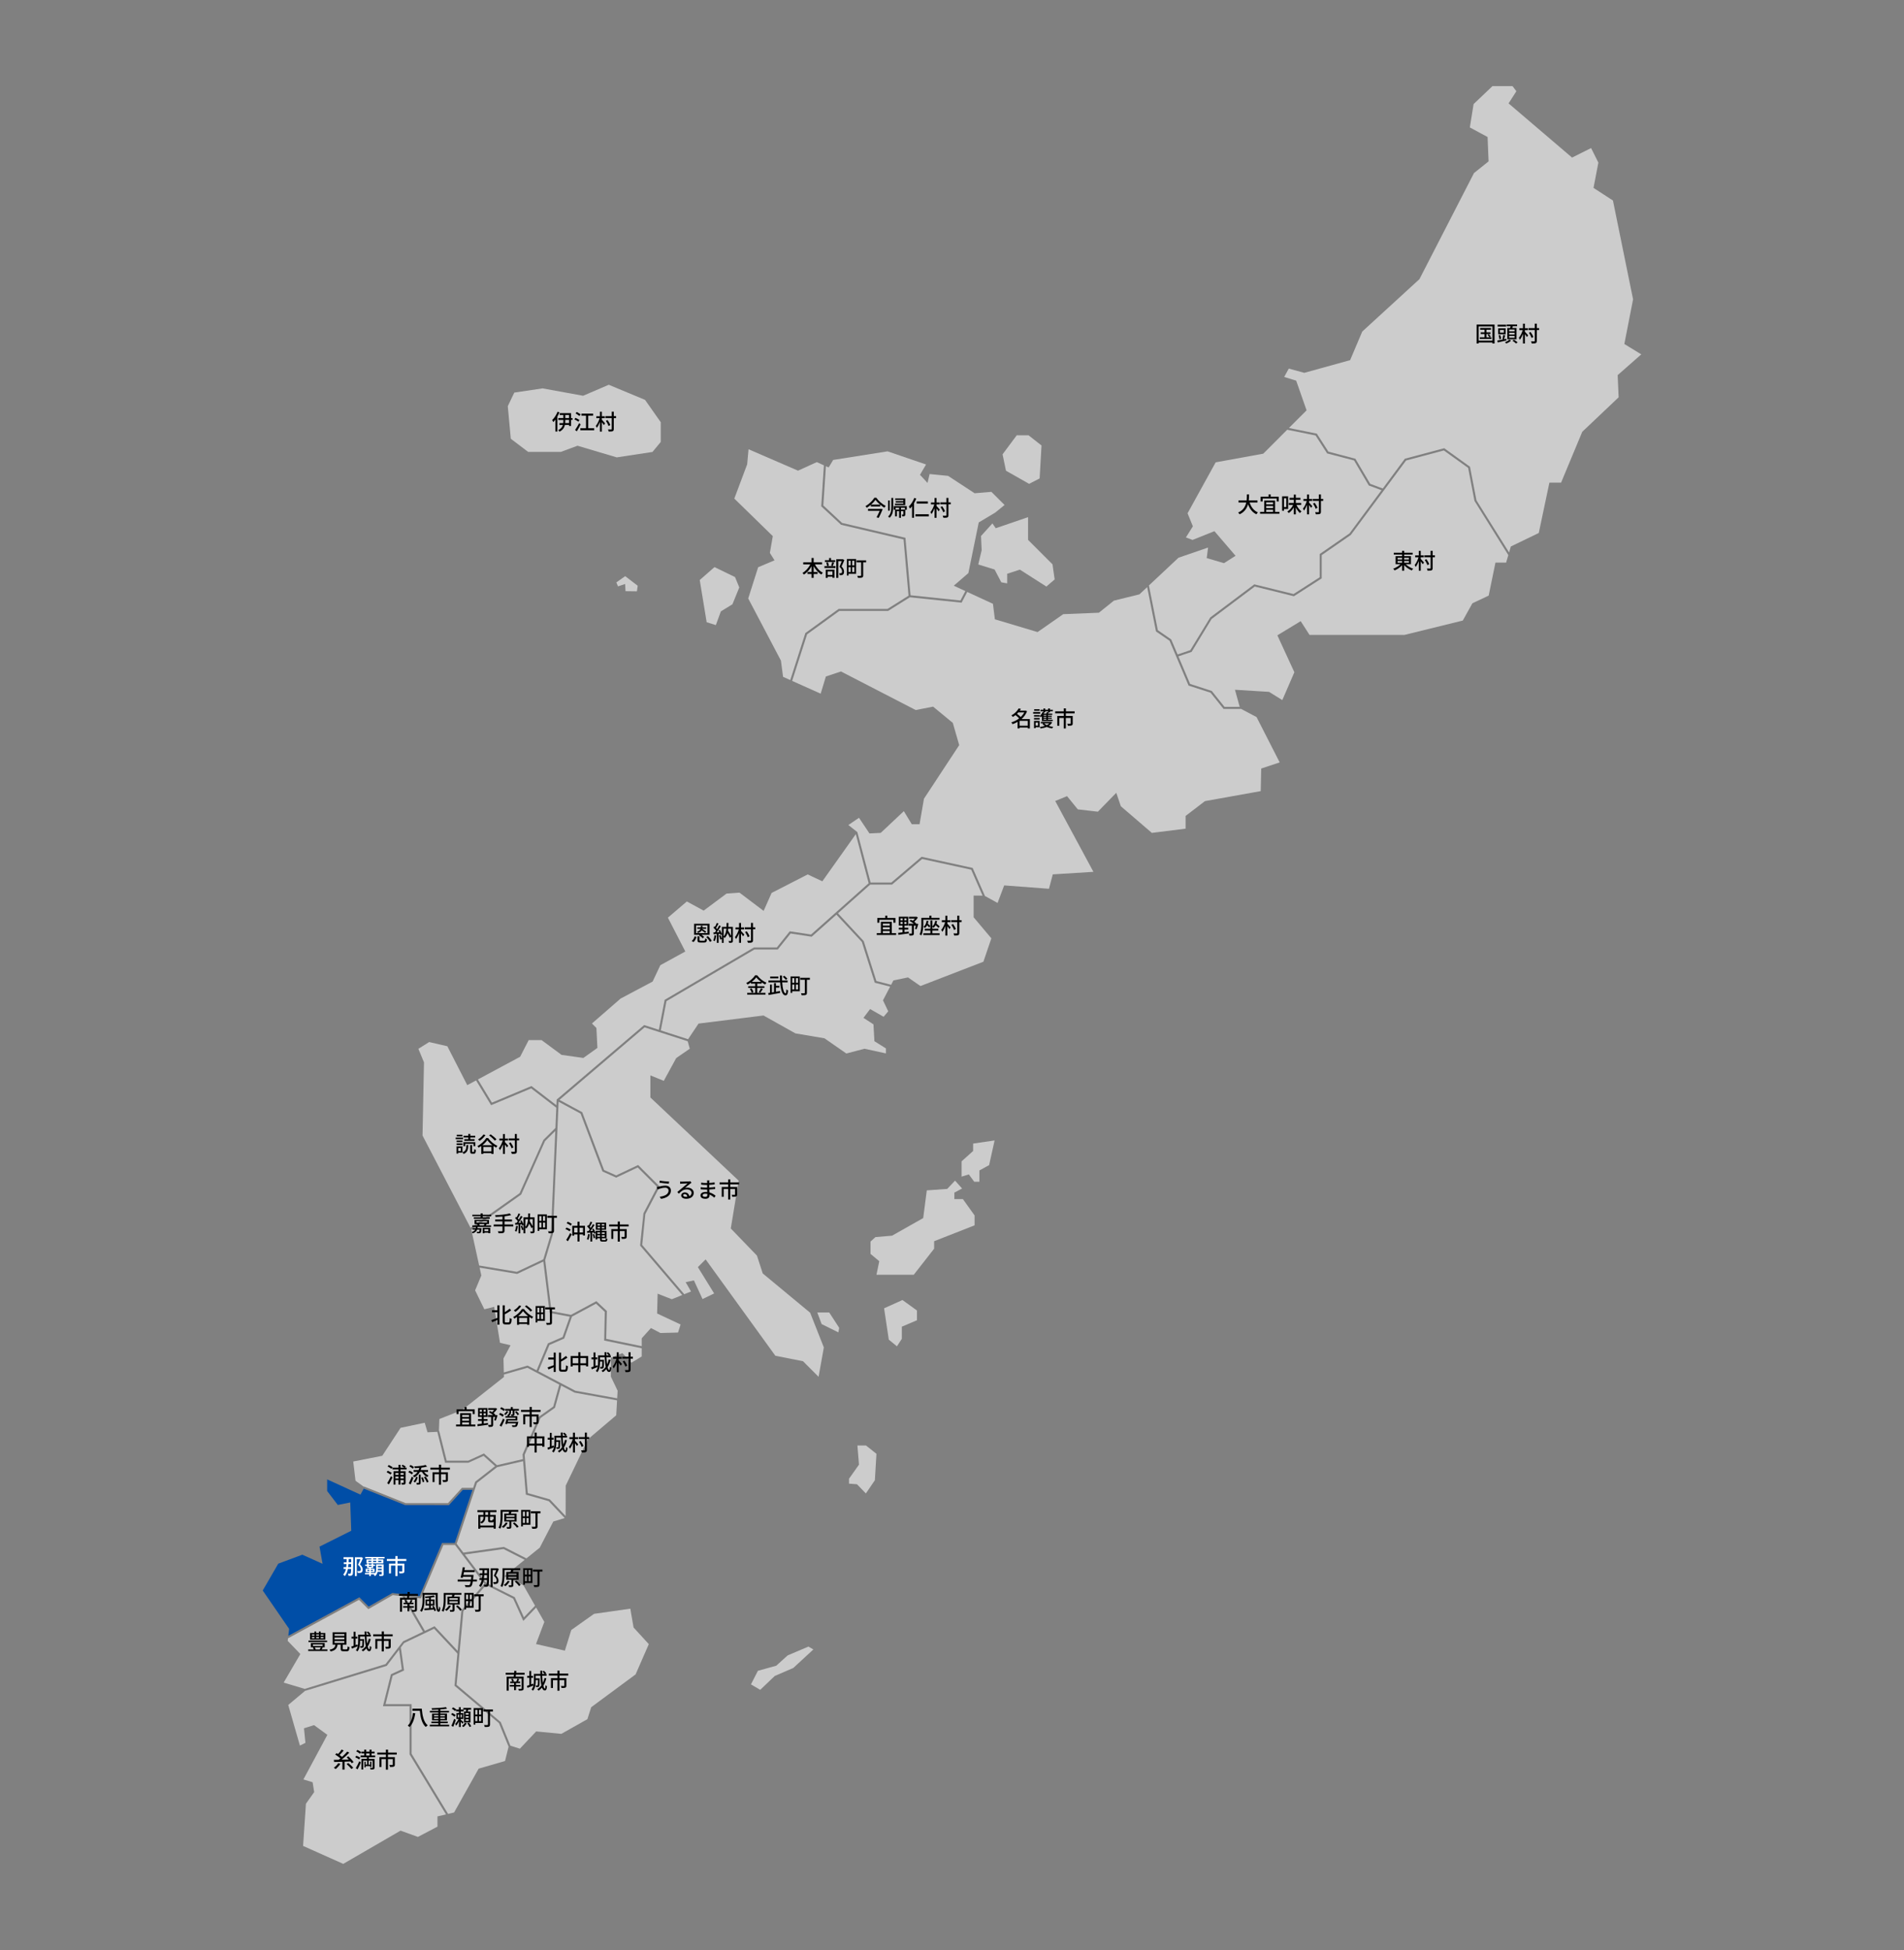 <?xml version="1.0" encoding="UTF-8"?><svg id="_レイヤー_1" xmlns="http://www.w3.org/2000/svg" viewBox="0 0 750 768"><rect x="0" y="0" width="750" height="768" fill="#808080" stroke="none"/><defs><style>.cls-1{fill:#004ea7;}.cls-2{fill:#fff;}.cls-3{fill:#ccc;}</style></defs><polygon class="cls-3" points="348.25 515.27 350.1 527.61 353.31 530.24 355.24 527.29 355.24 522.51 361.19 519.98 361.19 516.13 355.49 512.01 348.25 515.27"/><polygon class="cls-3" points="375.93 472.25 375.93 469.71 378.98 468.09 376.2 464.98 373.11 468.26 373 468.26 365.07 468.82 363.66 479.73 351.38 486.67 344.83 487.23 342.91 488.98 342.91 493.85 346.35 496.72 345.25 502.05 359.94 502.05 367.96 491.79 367.96 488.85 368.14 488.78 383.9 482.59 383.9 478.7 379.29 472.25 375.93 472.25"/><polygon class="cls-3" points="378.77 463.42 381.63 462.53 383.75 465.42 385.79 465.42 385.79 460.98 389.62 458.88 391.78 449.16 383.32 450.39 383.32 453.31 378.77 457.39 378.77 463.42"/><polygon class="cls-3" points="321.94 516.92 323.65 521.49 330.25 524.75 330.56 522.95 326.64 516.92 321.94 516.92"/><polygon class="cls-3" points="337.74 569.31 338.36 576.84 338.3 576.92 334.43 582.4 334.43 584.33 337.57 584.57 341.07 588.19 344.62 582.98 345.24 572.58 341.13 569.31 337.74 569.31"/><polygon class="cls-3" points="310.27 651.97 305.76 656.04 298.54 658.04 295.81 663.38 299.45 665.54 305.19 660.07 312.49 656.92 320.39 649.63 318.44 648.5 310.27 651.97"/><polygon class="cls-3" points="171.18 640.48 180.28 650.2 181.74 634.23 190.81 623.75 179.24 608.49 174.65 608.49 165.78 629.52 159.48 628.78 167.37 642.31 171.18 640.48"/><polygon class="cls-3" points="202.15 629.63 191.46 624.24 182.53 634.56 179.86 663.57 197.27 678.26 201.05 687.53 204.78 688.72 211.2 681.92 211.34 681.93 221.12 682.87 231.38 677.09 232.89 672.36 232.97 672.31 250.37 659.45 255.57 647.54 249.57 640.98 248.28 633.57 234 635.61 225.03 641.97 222.51 650.1 211.13 647.5 214.42 638.78 211.19 633.13 206.13 638.39 202.15 629.63"/><polygon class="cls-3" points="196.56 678.66 179.02 663.92 180.18 651.27 171 641.47 159.2 647.11 157.89 648.83 159.17 657.91 154.67 659.98 151.87 671.18 162.13 671.18 162.13 690.7 176.5 714.4 178.87 713.84 188.54 696.58 198.94 693.56 200.36 687.85 200.31 687.87 196.56 678.66"/><polygon class="cls-3" points="161.32 671.99 150.84 671.99 153.98 659.41 158.28 657.43 157.21 649.73 152.35 656.09 152.23 656.13 120.35 665.9 120.32 665.81 113.54 671.49 118.14 687.5 120.31 686.41 119.74 680.68 123.7 679.43 128.95 683.27 119.51 700.83 123.14 701.92 123.76 705.81 120.51 710.39 119.39 727.01 135.21 734.08 157.78 720.99 164.62 723.46 172.32 719.42 172.32 715.38 175.68 714.6 161.32 690.93 161.32 671.99"/><polygon class="cls-3" points="221.04 545.7 218.62 554.44 212.91 558.5 206.66 572.98 207.9 588.04 216.59 590.52 216.67 590.6 222.8 597.08 222.83 585.13 231.63 566.82 242.73 557.41 243.07 551.54 226.31 548.48 221.04 545.7"/><polygon class="cls-3" points="151.87 655.39 158.77 646.43 166.63 642.66 158.48 628.67 154.73 628.23 145.09 633.76 141.41 630.09 113.44 645.25 113.32 646.25 118.31 651.43 111.74 662.69 120.13 665.19 120.12 665.13 151.87 655.39"/><polygon class="cls-3" points="183.09 612.23 191.59 623.45 202.77 629.04 202.83 629.17 206.38 636.97 210.77 632.4 206.18 624.36 198.64 620.79 206.67 614.33 198.34 610.08 183.09 612.23"/><polygon class="cls-3" points="243.44 230.95 246.24 230 246.4 232.84 250.89 232.9 251.19 230.68 246.26 226.92 242.78 229.38 243.44 230.95"/><polygon class="cls-3" points="208.04 177.98 220.92 177.98 227.48 175.55 227.57 175.57 242.95 180.14 257.02 178 260.27 174.06 260.27 166.28 254.09 157.49 239.8 151.54 229.69 155.87 213.73 152.96 202.58 154.62 200.02 159.97 201.21 172.8 208.04 177.98"/><polygon class="cls-3" points="281.98 246.19 283.95 240.79 288.51 238 291.21 231.36 289.53 227.27 281.44 223.35 275.63 228.44 278.36 245.06 281.98 246.19"/><polygon class="cls-3" points="405.37 190.56 409.52 188.43 410.26 175.45 405.14 171.43 400.51 171.43 394.92 178.93 396.26 185.39 405.37 190.56"/><polygon class="cls-3" points="404.96 203.68 392.23 208.04 390.92 206.14 386.43 211.1 386.68 216.72 386.67 216.75 385.34 222.32 391.78 224.3 394.42 229.34 396.74 229.76 396.74 225.97 401.74 224.35 401.85 224.42 412.17 231.01 415.44 228.21 414.59 222.26 404.96 212.63 404.96 203.68"/><polygon class="cls-3" points="207.14 588.66 206.06 575.49 195.81 577.85 187.88 584.04 179.89 608.01 182.53 611.49 198.48 609.24 198.6 609.3 207.36 613.77 212.61 609.54 217.95 599.25 222.43 597.87 216.16 591.24 207.14 588.66"/><polygon class="cls-3" points="159.78 591.99 176.48 591.99 181.96 585.97 186.38 585.97 187.19 583.55 195 577.45 190.5 573.39 184.5 576.1 175.33 576.1 175.25 575.8 172.26 563.92 168.41 564.1 167.29 560.34 157.79 562.35 150.58 573.36 150.46 573.38 139.14 575.61 140.04 583.19 143.3 585.55 143.34 585.44 159.78 591.99"/><polygon class="cls-3" points="523.27 177.88 533.9 180.67 539.73 190.55 544.69 192.4 553.39 180.66 568.89 176.53 579.04 183.82 581.59 197.06 594.44 217.59 595.14 215.22 606.13 209.92 610.32 190.09 614.92 190.09 623.26 170.06 637.59 156.48 637.21 147.75 637.31 147.66 646.51 139.56 639.84 135.49 639.88 135.29 643.28 117.89 635.35 78.97 627.7 74 627.73 73.82 629.61 64.04 626.74 58.31 619.24 62.06 594.24 40.72 597.31 35.93 595.8 33.92 587.89 33.92 580.46 40.99 578.98 50.19 585.97 53.96 586.36 63.56 586.25 63.65 580.61 68.17 559.13 109.94 536.6 130.58 531.82 141.85 531.69 141.88 513.78 146.84 513.71 146.82 507.66 145.17 505.85 148.46 510.58 149.92 514.67 161.61 514.55 161.73 507.72 168.56 518.71 170.79 523.27 177.88"/><polygon class="cls-3" points="363.23 338.31 351.37 348.4 342.78 348.4 330.08 359.7 340.23 370.64 345.22 386.37 351.02 387.86 351.92 386.14 357.67 384.95 362.58 388.35 387.37 378.77 390.5 369.56 383.52 361.26 383.52 352.71 387.04 352.74 382.56 342.53 363.23 338.31"/><polygon class="cls-1" points="145.22 632.75 154.56 627.4 165.27 628.65 174.11 607.68 179.15 607.68 186.11 586.78 182.31 586.78 176.83 592.8 159.55 592.77 143.27 586.28 141.99 588.65 128.87 582.65 128.87 587.24 133.06 592.72 137.96 591.74 138.36 602.88 138.2 602.96 125.86 609.13 127.06 615.9 119.09 612.31 109.61 615.84 103.49 626.41 113.89 641.53 113.56 644.27 141.56 629.09 145.22 632.75"/><polygon class="cls-3" points="578.31 184.28 568.73 177.41 553.87 181.37 532.1 210.69 520.63 218.63 520.63 227.79 509.68 234.83 494.26 231.01 477.27 243.78 469.39 256.74 464.18 258.5 468.79 269.36 477.33 272.13 482.35 278.4 488.33 278.4 486.46 271.66 499.89 272.49 505.11 275.73 509.86 264.76 503.17 250.23 503.39 250.09 512.35 244.64 515.83 250.05 553.25 250.05 576.21 244.4 579.99 237.6 586.4 234.58 589.07 221.59 593.26 221.59 594.14 218.62 580.81 197.28 578.31 184.28"/><polygon class="cls-3" points="238.23 516.67 234.78 513.45 225.31 518.55 222.26 527.17 216.43 529.71 212.08 540.07 226.63 547.73 243.11 550.72 243.29 547.74 240.63 542.17 240.63 534.78 245.16 532.92 248.74 536.69 252.78 534.24 252.78 531.02 237.98 527.96 238.23 516.67"/><polygon class="cls-3" points="252.15 490.4 253.46 477.85 258.89 467.49 251.2 459.8 242.72 463.81 237.31 461.39 237.25 461.23 228.7 438.6 220.04 433.92 217.79 486.15 214.76 496.29 217.25 516.41 224.91 517.84 234.91 512.46 239.05 516.32 238.8 527.3 252.78 530.19 252.78 527.08 256.41 523.04 260.15 525 267.08 524.82 268.09 521.64 258.84 517.31 259.05 509.51 264.63 511.7 268.74 510.04 252.14 490.57 252.15 490.4"/><polygon class="cls-3" points="220.38 433.18 229.35 438.03 229.4 438.17 237.95 460.79 242.71 462.92 251.37 458.83 259.88 467.34 254.21 478.16 252.97 490.31 269.53 509.72 272.2 508.64 270.08 504.98 273.34 504.28 276.73 511.63 281.31 509.42 274.9 499.06 277.95 496.01 278.15 496.28 305.41 533.95 316.32 536.12 316.38 536.18 322.44 542.25 324.52 530.69 319.12 517.01 300.45 501.54 298.16 494.51 287.86 483.83 287.89 483.69 290.96 464.99 256.19 432.24 256.19 423.54 261.47 425.69 266.37 416.71 271.71 413.03 270.89 410.09 253.91 404.62 220.38 433.18"/><polygon class="cls-3" points="339.48 370.98 329.48 360.24 319.73 368.92 311.42 367.66 306.39 373.95 297.19 373.95 262.53 394.3 260.3 405.83 271.04 409.29 275.16 403.14 275.29 403.12 300.75 399.95 300.83 399.99 313.31 406.99 324.76 408.93 333.38 414.92 340.53 413.04 340.6 413.06 348.98 414.88 348.98 412.92 344.44 410.08 344.06 403.44 340.13 400.88 342.74 397.41 348.06 400.45 349.88 398.3 347.81 393.97 350.63 388.59 344.58 387.04 339.48 370.98"/><polygon class="cls-3" points="342.94 347.59 351.08 347.59 363.01 337.44 363.2 337.48 383.14 341.83 383.22 342.01 387.96 352.83 387.92 352.85 392.95 355.62 395.56 348.71 395.77 348.73 413.19 350.04 414.7 344.37 430.71 343.37 415.66 315.47 420.32 313.56 424.55 318.76 432.46 319.68 439.71 312.24 441.5 317.53 453.72 328.03 467.01 326.37 467.01 321.35 474.64 315.52 496.61 311.58 496.8 302.69 504.08 300.27 494.97 282.42 488.73 279.12 488.73 279.2 481.96 279.2 476.85 272.82 468.19 270.02 460.7 252.37 455.35 248.68 451.88 231.23 448.83 234.09 448.76 234.1 438.77 236.56 432.86 241.32 432.77 241.32 418.81 241.89 408.71 248.94 391.89 243.91 391.13 237.81 381 233.13 378.78 237.36 358.41 235.24 349.82 240.62 330.61 240.62 317.92 249.83 312.03 268.17 323.27 273.2 325.32 266.43 331.26 264.45 331.37 264.51 360.69 279.64 367.56 278.31 375.32 284.71 375.34 284.79 377.84 293.46 377.77 293.57 363.95 314.58 362.22 324.62 359.16 324.62 356.03 319.47 346.92 328.03 342.48 328.24 342.39 328.1 338.37 322.08 334.18 324.93 337.65 327.67 337.7 327.65 342.94 347.59"/><polygon class="cls-3" points="330.35 239.81 349.59 239.81 357.88 234.61 355.91 212.46 331.29 206.68 331.22 206.61 323.48 199.4 324.54 183.26 321.75 182 314.35 185.37 294.86 176.94 294.31 182.89 289.25 196.37 304.41 211.15 303.26 217.78 305.09 220.68 298.64 223.41 294.73 235.7 307.61 260.17 308.46 266.57 311.29 267.84 317.23 249.33 330.35 239.81"/><polygon class="cls-3" points="209.35 427.73 219.17 435.28 219.27 433.06 219.4 432.95 253.73 403.71 259.53 405.58 261.81 393.79 261.96 393.7 296.97 373.15 306 373.15 311.08 366.79 319.47 368.06 342.17 347.86 337.1 328.54 323.93 347.09 318.15 344.39 303.94 351.68 300.8 358.75 291.3 351.57 286.18 351.94 277.18 358.64 270.55 355.04 263.09 361.41 269.95 374.74 260.11 380.14 257.07 386.59 244.46 393.28 233.17 403.1 234.93 404.86 235.32 412.72 235.2 412.8 229.79 416.67 221.2 415.46 213.31 409.63 208.26 409.63 204.89 416.2 188.25 425.13 193.77 434.27 209.35 427.73"/><polygon class="cls-3" points="461.35 251.84 463.86 257.75 468.86 256.07 476.72 243.18 494.08 230.14 509.53 233.96 519.83 227.35 519.83 218.21 531.58 210.07 544.18 193.07 539.18 191.21 533.38 181.36 522.76 178.58 518.21 171.51 507.03 169.25 497.6 178.69 497.51 178.7 478.86 182.09 467.79 202.16 469.88 207.29 467.14 211.67 469.75 212.65 478.38 209.2 478.51 209.36 486.69 218.9 482.13 221.8 475.33 219.8 475.87 215.65 464.21 219.66 452.57 230.58 456.08 248.2 461.35 251.84"/><polygon class="cls-3" points="331.69 205.95 356.66 211.81 358.68 234.45 378.32 236.5 380.27 232.79 375.69 230.68 381.45 225.71 385.53 205.76 392 201.9 395.71 198.89 390.52 193.71 383.92 194.27 373.46 187.42 366.18 186.7 365.36 190.2 362.39 187 364.78 182.94 349.62 177.76 328.19 181.15 326.42 184.1 325.33 183.61 324.32 199.07 331.69 205.95"/><polygon class="cls-3" points="175.96 575.29 184.41 575.29 190.64 572.44 195.74 577.04 205.99 574.67 205.84 572.85 205.88 572.75 212.25 557.98 212.35 557.91 217.92 553.95 220.31 545.32 207.73 538.69 198.48 541.37 198.51 542.31 198.4 542.4 182.01 555.34 173.07 558.88 172.89 563.54 173 563.52 175.96 575.29"/><polygon class="cls-3" points="214.02 495.97 217 486.02 218.74 445.43 214.69 449.43 205.31 470.46 185.66 484.36 188.74 498.41 203.58 500.9 214.02 495.97"/><polygon class="cls-3" points="211.37 539.69 215.81 529.09 221.62 526.57 224.44 518.58 216.52 517.09 214.02 496.86 203.7 501.73 188.92 499.26 189.6 502.35 187.15 508.2 190.79 515.66 194.66 514.69 196.95 528.85 201.11 529.84 198.32 535.03 198.46 540.54 207.82 537.82 211.37 539.69"/><polygon class="cls-3" points="214.07 448.91 218.79 444.25 219.13 436.27 209.23 428.66 193.44 435.28 187.53 425.52 184.06 427.38 183.93 427.13 176.21 412.06 169.05 410.41 164.8 413.07 167.01 418.4 167.01 418.46 166.44 447.23 185.36 483.59 204.67 469.93 214.07 448.91"/><g><path d="m203.24,659.56c-.03.27-.08.54-.12.78h3.14v4.66c0,.43-.11.62-.41.73-.3.12-.79.12-1.47.12-.05-.2-.17-.5-.28-.68.49.03,1.01.02,1.15,0,.15,0,.2-.04.2-.18v-3.92h-5.08v4.78h-.79v-5.51h2.78c.03-.23.07-.51.09-.78h-3.27v-.74h3.35c.03-.28.04-.56.05-.79l.87.08c-.03.23-.06.47-.09.71h3.29v.74h-3.4Zm.02,4.7v1.4h-.75v-1.4h-1.72v-.64h1.72v-.73h-1.54v-.62h.79c-.07-.28-.24-.67-.4-.95l.62-.16c.19.3.37.71.45.98l-.45.14h1.4c.15-.34.33-.81.41-1.14l.72.16c-.14.33-.29.68-.44.98h.81v.62h-1.62v.73h1.78v.64h-1.78Z"/><path d="m215.2,661.02c-.27,1.1-.66,2.07-1.17,2.89.18.71.38,1.13.61,1.13.14,0,.22-.41.25-1.34.15.17.39.33.57.41-.1,1.29-.32,1.67-.92,1.67-.45,0-.79-.42-1.05-1.12-.39.46-.83.87-1.32,1.2-.1-.14-.39-.42-.55-.55.65-.39,1.2-.91,1.64-1.52-.22-1.03-.34-2.36-.4-3.8h-1.86v1.04h1.57s0,.2,0,.28c-.03,1.93-.06,2.66-.21,2.88-.12.15-.26.22-.45.25-.17.03-.45.03-.74.02-.02-.2-.09-.48-.19-.66.26.03.49.03.59.03s.15-.03.21-.1c.08-.12.12-.63.14-2.05h-.89v.29c0,1.22-.15,2.87-1.07,3.91-.12-.15-.43-.4-.59-.5.39-.45.62-.99.75-1.56-.8.33-1.64.67-2.31.94l-.26-.79c.27-.09.6-.2.95-.33v-2.85h-.83v-.73h.83v-1.95h.73v1.95h.75v.73h-.75v2.59l.75-.27.15.69c.14-.63.16-1.27.16-1.85v-2.69h2.57c-.02-.42-.03-.85-.03-1.26h.75c0,.43,0,.85,0,1.26h.93c-.2-.27-.54-.64-.84-.91l.55-.33c.35.28.75.69.93.97l-.42.27h.57v.72h-1.71c.04,1.05.13,2.01.24,2.8.28-.56.5-1.21.66-1.91l.72.13Z"/><path d="m220.38,659.91v1.04h2.71v2.94c0,.42-.09.65-.4.78-.33.13-.8.14-1.5.14-.04-.24-.15-.57-.27-.79.51.03,1.02.03,1.16.02.15,0,.19-.04.19-.16v-2.15h-1.89v4.15h-.82v-4.15h-1.75v3.09h-.79v-3.87h2.55v-1.04h-3.39v-.77h3.38v-1.17h.85v1.17h3.44v.77h-3.46Z"/></g><g><path d="m261.99,467.77c-.96,0-1.79.29-2.26.43-.26.07-.54.18-.76.27l-.26-.98c.26-.02.58-.08.84-.13.61-.14,1.57-.4,2.55-.4,1.26,0,2.18.72,2.18,1.97,0,1.82-1.66,2.9-3.91,3.23l-.5-.83c2.08-.26,3.48-1.01,3.48-2.44,0-.65-.51-1.13-1.35-1.13Zm1.59-2.41l-.14.83c-.96-.07-2.72-.23-3.68-.4l.13-.81c.96.21,2.84.38,3.69.39Z"/><path d="m272.38,465.84c-.17.11-.37.24-.52.35-.44.31-1.46,1.21-2.06,1.7.34-.11.67-.14,1-.14,1.42,0,2.47.87,2.47,2.05,0,1.36-1.09,2.33-2.98,2.33-1.17,0-1.96-.53-1.96-1.29,0-.62.57-1.21,1.4-1.21,1.05,0,1.66.67,1.78,1.49.57-.26.89-.71.89-1.33,0-.79-.8-1.36-1.84-1.36-1.35,0-2.15.63-3.15,1.69l-.62-.63c.66-.54,1.72-1.43,2.21-1.84.47-.39,1.44-1.21,1.87-1.57-.44.02-1.89.08-2.33.1-.21.02-.44.03-.62.06l-.03-.88c.21.03.47.04.68.04.44,0,2.36-.05,2.82-.09.29-.03.44-.05.54-.08l.46.61Zm-1.65,5.48c-.07-.62-.44-1.03-1-1.03-.35,0-.61.21-.61.47,0,.37.44.6,1.01.6.21,0,.41,0,.6-.03Z"/><path d="m281.36,471.7c-.48-.45-1.13-.92-1.89-1.23,0,.17,0,.32,0,.44,0,.64-.46,1.23-1.57,1.23-1.28,0-1.97-.47-1.97-1.33,0-.8.76-1.37,2.03-1.37.21,0,.42.02.62.03-.02-.32-.03-.66-.03-.97h-.46c-.54,0-1.5-.04-2.09-.11v-.8c.54.1,1.58.16,2.1.16h.44v-1.07h-.42c-.56,0-1.43-.06-1.92-.13v-.78c.52.09,1.37.16,1.92.16h.44v-.48c0-.15-.02-.4-.03-.54h.91c-.02.15-.04.34-.05.57,0,.09,0,.25,0,.42.71-.03,1.37-.1,2.11-.21v.78c-.61.06-1.32.14-2.12.17v1.08c.84-.04,1.58-.12,2.31-.22v.8c-.78.09-1.48.14-2.29.18,0,.38.03.79.06,1.15,1.09.31,1.93.91,2.42,1.31l-.49.74Zm-2.74-1.49c-.25-.04-.5-.07-.76-.07-.72,0-1.1.27-1.1.62s.32.61,1.04.61c.48,0,.83-.14.83-.68,0-.12,0-.28,0-.48Z"/><path d="m287.65,466.46v1.04h2.71v2.94c0,.42-.09.65-.4.78-.32.13-.8.14-1.5.14-.04-.24-.15-.57-.27-.79.51.02,1.02.02,1.16.02.14,0,.19-.04.19-.16v-2.15h-1.89v4.15h-.82v-4.15h-1.75v3.09h-.79v-3.87h2.55v-1.04h-3.39v-.77h3.38v-1.17h.85v1.17h3.44v.77h-3.46Z"/></g><g><path d="m128.97,649.63v.61h-7.57v-.61h2.2c-.09-.24-.24-.51-.38-.73l.37-.11h-1.13v-1.7h5.44v1.7h-1.05l.29.1c-.15.26-.31.52-.45.73h2.29Zm-.11-2.91h-7.35v-.58h7.35v.58Zm-.7-.95h-6.04v-2.62h1.75v-.6h.68v.6h1.09v-.6h.68v.6h1.84v2.62Zm-5.3-1.57h1.01v-.5h-1.01v.5Zm0,1.03h1.01v-.51h-1.01v.51Zm.38,3.03h3.84v-.62h-3.84v.62Zm.73.54c.17.25.32.55.4.76l-.21.08h1.94l-.16-.06c.14-.2.33-.52.45-.78h-2.41Zm.59-5.1v.5h1.09v-.5h-1.09Zm0,1.02v.51h1.09v-.51h-1.09Zm2.85-1.02h-1.08v.5h1.08v-.5Zm0,1.02h-1.08v.51h1.08v-.51Z"/><path d="m136.51,649.58c.33,0,.38-.14.42-1.17.17.15.52.27.74.33-.09,1.28-.32,1.6-1.09,1.6h-1.26c-.9,0-1.12-.24-1.12-1.04v-1.55h-1.23c-.2,1.36-.73,2.23-2.73,2.68-.08-.2-.29-.54-.45-.7,1.75-.34,2.17-.97,2.33-1.98h-1.1v-4.9h5.44v4.9h-1.44v1.55c0,.26.06.29.4.29h1.09Zm-4.72-5.31h3.86v-.72h-3.86v.72Zm0,1.38h3.86v-.73h-3.86v.73Zm0,1.39h3.86v-.73h-3.86v.73Z"/><path d="m146.02,645.56c-.26,1.1-.66,2.07-1.17,2.89.18.71.39,1.13.62,1.13.14,0,.22-.41.25-1.34.15.17.39.33.57.41-.1,1.29-.32,1.67-.92,1.67-.45,0-.79-.42-1.05-1.12-.38.46-.83.87-1.32,1.2-.1-.14-.39-.42-.55-.55.65-.39,1.2-.91,1.64-1.52-.22-1.03-.34-2.36-.4-3.8h-1.86v1.04h1.57s0,.2,0,.28c-.03,1.93-.06,2.66-.21,2.88-.12.15-.26.22-.45.25-.17.03-.45.03-.75.02-.02-.2-.08-.48-.19-.66.27.03.49.03.59.03s.15-.03.2-.1c.09-.12.12-.63.14-2.05h-.89v.29c0,1.22-.15,2.87-1.07,3.91-.12-.15-.43-.4-.59-.5.39-.45.62-.99.75-1.56-.8.33-1.64.67-2.32.94l-.26-.79c.27-.09.6-.2.95-.33v-2.85h-.83v-.73h.83v-1.95h.73v1.95h.75v.73h-.75v2.59l.75-.27.14.69c.14-.63.16-1.27.16-1.85v-2.69h2.56c-.02-.42-.03-.85-.03-1.26h.75c0,.43,0,.85,0,1.26h.93c-.2-.27-.54-.64-.84-.91l.55-.33c.35.28.75.69.93.97l-.42.27h.57v.72h-1.71c.04,1.05.13,2.01.24,2.8.28-.56.5-1.21.66-1.91l.72.13Z"/><path d="m151.2,644.46v1.04h2.71v2.94c0,.42-.09.65-.4.78-.32.13-.8.14-1.5.14-.04-.24-.15-.57-.27-.79.51.03,1.02.03,1.16.02.14,0,.19-.04.19-.16v-2.15h-1.89v4.15h-.82v-4.15h-1.75v3.09h-.79v-3.87h2.55v-1.04h-3.39v-.77h3.38v-1.17h.85v1.17h3.44v.77h-3.46Z"/></g><g><path d="m191.7,482.1c-.12.2-.25.39-.36.52h2.1v.6h-5.29c-.02.18-.04.34-.07.5h1.62s0,.17-.02.26c-.09.94-.18,1.36-.36,1.54-.14.13-.28.18-.5.2-.18.02-.53.02-.89,0,0-.17-.07-.43-.16-.58.31.03.6.03.71.03.13,0,.2,0,.24-.07.09-.09.15-.31.21-.8h-1c-.25.67-.74,1.14-1.73,1.44-.06-.15-.24-.41-.38-.53.73-.21,1.13-.5,1.35-.91h-1.01v-.58h1.21c.03-.15.05-.32.07-.5h-1.39v-.6h2.12c-.06-.16-.18-.36-.3-.5l.35-.06h-1.3v-1.62h5.7v1.62h-1.16l.23.04Zm1.8-3.68v.59h-3.37v.44h2.78v.57h-6.27v-.57h2.69v-.44h-3.27v-.59h3.27v-.54h.79v.54h3.37Zm-5.84,3.09h4.2v-.56h-4.2v.56Zm1.03.54c.13.15.25.36.3.51l-.3.06h2.1l-.21-.04c.09-.16.19-.36.26-.52h-2.14Zm1.44,1.51h2.98v2.14h-.74v-.22h-1.52v.24h-.71v-2.15Zm.71.56v.78h1.52v-.78h-1.52Z"/><path d="m202.17,483.04h-3.43v1.68c0,.52-.15.74-.51.86-.35.13-.93.14-1.81.14-.05-.21-.21-.57-.33-.79.68.03,1.37.03,1.57.02.19,0,.26-.06.26-.24v-1.67h-3.44v-.78h3.44v-1.21h-2.85v-.76h2.85v-1.16c-.92.08-1.85.14-2.71.17,0-.2-.11-.52-.19-.69,2.02-.09,4.43-.32,5.76-.7l.59.65c-.74.21-1.65.36-2.62.48v1.26h2.94v.76h-2.94v1.21h3.43v.78Z"/><path d="m204,482.9c-.11.8-.31,1.63-.57,2.18-.13-.09-.44-.24-.61-.3.26-.51.42-1.26.5-2l.68.12Zm1.45-2.26c.34.56.68,1.29.78,1.77l-.58.26c-.03-.14-.08-.29-.14-.46l-.56.03v3.51h-.71v-3.47c-.47.02-.91.05-1.29.08l-.07-.7.6-.02c.15-.21.33-.44.49-.67-.26-.38-.68-.85-1.06-1.2l.39-.52c.08.06.15.13.23.2.26-.47.55-1.09.7-1.55l.7.27c-.3.57-.66,1.23-.97,1.7.15.16.3.32.41.47.31-.51.6-1.03.81-1.46l.66.3c-.48.78-1.09,1.71-1.65,2.43.34,0,.7-.03,1.07-.05-.11-.24-.23-.48-.35-.69l.54-.22Zm.24,2.08c.21.49.44,1.13.54,1.55l-.61.21c-.08-.42-.29-1.07-.5-1.57l.57-.19Zm4.89,2.16c0,.38-.08.61-.33.73-.25.12-.62.13-1.18.13-.03-.2-.13-.54-.23-.73.37.03.75.02.86.02s.15-.03.15-.15v-1.58l-.47.43c-.21-.48-.57-1.18-.95-1.82-.22.78-.57,1.44-1.13,1.93-.08-.13-.23-.3-.38-.42v2.32h-.71v-6.3h1.83c.02-.49.03-1,.03-1.54h.74c0,.53-.02,1.04-.04,1.54h1.79v5.45Zm-3.64-1.68c.69-.72.96-1.76,1.07-3.02h-1.07v3.02Zm1.79-3.02c-.02.26-.05.5-.09.73.45.67.92,1.5,1.21,2.09v-2.83h-1.13Z"/><path d="m215.43,484.14h-2.98v.65h-.67v-6.49h3.65v5.84Zm-2.98-5.15v1.83h.82v-1.83h-.82Zm0,4.44h.82v-1.92h-.82v1.92Zm2.28-4.44h-.83v1.83h.83v-1.83Zm0,4.44v-1.92h-.83v1.92h.83Zm4.64-3.8h-1.15v5.12c0,.46-.1.7-.43.84-.33.13-.86.14-1.64.14-.03-.22-.15-.58-.27-.79.56.03,1.15.02,1.32,0,.16,0,.21-.05.21-.2v-5.11h-1.81v-.78h3.78v.78Z"/></g><g><path d="m134.09,694.69c-.5.74-1.24,1.54-1.86,2.05-.17-.15-.52-.4-.74-.52.66-.45,1.34-1.15,1.77-1.82l.83.29Zm4.47-.22c-.12-.2-.3-.45-.5-.72-.77.03-1.56.06-2.33.09v3.12h-.85v-3.09c-1.23.03-2.37.07-3.27.08l-.1-.84c.55,0,1.19-.02,1.9-.03.23-.17.46-.36.69-.56-.54-.48-1.38-1.07-2.05-1.48l.53-.57c.18.1.38.22.58.35.51-.52,1.06-1.21,1.4-1.77l.81.4c-.49.59-1.09,1.27-1.61,1.76.37.25.72.5.99.73.76-.69,1.5-1.44,2.03-2.09l.82.42c-.87.93-2,1.96-3.03,2.77.91-.02,1.87-.03,2.82-.06-.27-.31-.56-.61-.82-.86l.66-.4c.73.68,1.63,1.62,2.04,2.27l-.73.46Zm-1.35-.1c.67.56,1.51,1.34,1.93,1.88l-.74.45c-.37-.52-1.2-1.35-1.88-1.94l.68-.39Z"/><path d="m141.46,692.94c-.32-.27-.99-.63-1.53-.83l.42-.62c.53.18,1.21.51,1.57.77l-.45.67Zm-1.31,3.44c.39-.66.96-1.75,1.38-2.73l.62.48c-.38.9-.86,1.91-1.29,2.72l-.71-.47Zm1.63-5.66c-.29-.3-.92-.7-1.45-.96l.47-.56c.51.22,1.15.6,1.46.91l-.49.62Zm3.5,1.41v.62h2.25v3.39c0,.37-.07.57-.32.68-.26.1-.65.1-1.25.1-.02-.19-.11-.47-.2-.67.39.02.77.02.88.02s.15-.03.15-.14v-2.69h-1.59v1.56h.58v-1.15h.5v2.09h-.5v-.36h-1.73v.51h-.5v-2.25h.5v1.15h.55v-1.56h-1.52v3.49h-.71v-4.2h2.15v-.62h-2.46v-.72h1.43v-.8h-1.16v-.69h1.16v-.8h.74v.8h1.35v-.8h.76v.8h1.2v.69h-1.2v.8h1.44v.72h-2.5Zm-1.05-.72h1.35v-.8h-1.35v.8Z"/><path d="m152.82,691.01v1.04h2.71v2.94c0,.42-.09.65-.4.78-.33.13-.8.14-1.5.14-.04-.24-.15-.57-.27-.79.51.03,1.02.03,1.16.02.15,0,.19-.04.19-.16v-2.15h-1.89v4.15h-.82v-4.15h-1.75v3.09h-.79v-3.87h2.55v-1.04h-3.39v-.77h3.38v-1.17h.85v1.17h3.44v.77h-3.46Z"/></g><g><path d="m405.67,286.9h-.82v-.35h-3.23v.33h-.79v-2.57c-.64.37-1.32.68-2,.9-.09-.21-.3-.54-.45-.71,1.07-.32,2.15-.85,3.07-1.56-.35-.4-.93-.91-1.44-1.29-.32.25-.67.5-1.05.72-.12-.2-.38-.49-.56-.61,1.4-.76,2.36-1.82,2.85-2.74l.9.17c-.14.24-.29.47-.45.7h2.18l.14-.04.54.29c-.47,1.21-1.24,2.24-2.16,3.06h3.28v3.71Zm-4.56-6.31c-.16.18-.33.37-.52.54.51.38,1.11.86,1.49,1.26.56-.53,1.04-1.14,1.39-1.8h-2.35Zm3.74,5.24v-1.92h-3.23v1.92h3.23Z"/><path d="m409.74,281.08h-2.77v-.63h2.77v.63Zm-.23,5.32h-1.57v.38h-.63v-2.87h2.2v2.5Zm0-4.79v.61h-2.2v-.61h2.2Zm-2.2,1.14h2.2v.62h-2.2v-.62Zm2.18-2.8h-2.13v-.62h2.13v.62Zm-1.56,4.6v1.23h.93v-1.23h-.93Zm2.48-2.5c-.12.14-.25.28-.38.4-.11-.12-.37-.32-.52-.42.49-.41.93-1.03,1.19-1.65l.31.08v-.35h-1.16v-.57h1.16v-.5h.71v.5h1.14v-.5h.73v.5h1.13v.57h-1.13v.44h-.5c-.08.17-.17.34-.26.49h1.66v.52h-1.67v.33h1.48v.44h-1.48v.34h1.48v.43h-1.48v.36h1.87v.52h-4.29v-1.93Zm4.04,2.46c-.32.57-.79,1.02-1.36,1.38.55.17,1.15.3,1.79.38-.16.15-.36.45-.45.62-.76-.11-1.49-.32-2.12-.6-.73.3-1.56.5-2.41.62-.06-.18-.21-.46-.33-.61.69-.08,1.39-.2,2-.41-.38-.24-.7-.52-.96-.83l.45-.18h-1.09v-.59h3.88l.13-.03.46.24Zm-2.73-4.4v.44h-.38c-.08.16-.15.33-.24.49h1.03c.1-.21.2-.45.25-.62l.49.09v-.39h-1.14Zm.42,1.45h-1.03v.33h1.03v-.33Zm0,.77h-1.03v.34h1.03v-.34Zm0,.77h-1.03v.36h1.03v-.36Zm-.82,1.79c.26.26.6.5,1.01.7.39-.2.73-.43,1.01-.7h-2.02Z"/><path d="m419.84,280.94v1.04h2.71v2.94c0,.42-.09.65-.4.78-.33.13-.8.14-1.5.14-.04-.24-.15-.57-.27-.79.51.03,1.02.03,1.16.02.15,0,.19-.04.19-.16v-2.15h-1.89v4.15h-.82v-4.15h-1.75v3.09h-.79v-3.87h2.55v-1.04h-3.39v-.77h3.38v-1.17h.85v1.17h3.44v.77h-3.46Z"/></g><g><path d="m153.85,580.74c-.33-.25-1.04-.65-1.55-.91l.44-.58c.5.22,1.2.59,1.57.81l-.46.67Zm-1.33,3.4c.42-.66,1.03-1.75,1.47-2.75l.61.5c-.41.9-.93,1.93-1.39,2.73l-.69-.48Zm1.68-5.65c-.33-.26-1.02-.68-1.51-.95l.44-.56c.49.25,1.19.62,1.53.86l-.46.65Zm3.54.26v.68h2.02v4.47c0,.38-.07.59-.31.71-.24.13-.61.14-1.17.13-.02-.2-.12-.51-.21-.71.36.02.69,0,.79,0,.1,0,.14-.03.14-.14v-.95h-1.26v1.79h-.76v-1.79h-1.22v1.79h-.74v-5.31h1.97v-.68h-2.37v-.72h2.37v-1.13h.76v1.13h1.51c-.31-.21-.76-.49-1.1-.67l.45-.48c.4.2.93.51,1.21.7l-.38.45h.71v.72h-2.4Zm-1.98,1.39v.72h1.22v-.72h-1.22Zm1.22,2.13v-.74h-1.22v.74h1.22Zm.76-2.13v.72h1.26v-.72h-1.26Zm1.26,2.13v-.74h-1.26v.74h1.26Z"/><path d="m162.25,580.69c-.29-.27-.9-.64-1.4-.86l.44-.59c.5.2,1.12.52,1.43.79l-.47.65Zm-1.21,3.52c.34-.65.82-1.69,1.18-2.63l.64.44c-.33.86-.74,1.84-1.11,2.62l-.71-.43Zm1.57-5.76c-.27-.28-.87-.67-1.36-.92l.45-.56c.48.21,1.09.56,1.39.85l-.48.63Zm2.28.51c.11-.26.2-.55.28-.85-.6.05-1.2.09-1.77.11-.03-.2-.11-.51-.2-.69,1.58-.06,3.42-.25,4.43-.56l.61.62c-.62.19-1.4.33-2.23.44-.08.33-.17.65-.28.94h2.87v.73h-1.56c.43.6,1.09,1.14,1.78,1.41-.17.15-.41.44-.52.63-.85-.4-1.62-1.18-2.09-2.04h-.81c-.51.96-1.25,1.67-2.22,2.16-.1-.16-.37-.49-.53-.62.8-.36,1.41-.86,1.85-1.54h-1.57v-.73h1.97Zm-.34,2.86c-.2.73-.52,1.56-1.09,2.07l-.58-.47c.51-.43.86-1.15,1.03-1.82l.64.22Zm.42-1.09h.73v3.17c0,.38-.06.58-.32.71-.25.11-.62.11-1.19.11-.03-.21-.11-.51-.2-.71.38.02.73.02.84,0,.11,0,.14-.03.14-.13v-3.16Zm1.56,1.03c.27.56.52,1.29.6,1.79l-.63.24c-.07-.49-.3-1.25-.57-1.8l.61-.22Zm1.07-.27c.51.63,1.02,1.49,1.21,2.08l-.66.35c-.2-.58-.68-1.47-1.17-2.12l.61-.31Z"/><path d="m173.73,578.8v1.04h2.71v2.94c0,.42-.09.65-.4.78-.33.13-.8.14-1.5.14-.04-.24-.15-.57-.27-.79.51.02,1.02.02,1.16.02.15,0,.19-.04.19-.16v-2.15h-1.89v4.15h-.82v-4.15h-1.75v3.09h-.79v-3.87h2.55v-1.04h-3.39v-.77h3.38v-1.17h.85v1.17h3.44v.77h-3.46Z"/></g><g><path class="cls-2" d="m139.15,613.3s0,.32,0,.43c-.02,4.53-.02,6.02-.26,6.43-.18.28-.33.38-.61.43-.25.04-.63.03-1.01.02,0-.24-.1-.61-.23-.84.35.02.67.02.83.02.13,0,.21-.03.27-.17.09-.15.14-.63.18-1.7h-1.27c-.22,1.12-.59,2.07-1.21,2.81-.11-.14-.46-.46-.65-.59.54-.57.86-1.32,1.07-2.22h-.91v-.7h1.03c.06-.39.1-.8.13-1.23h-1.08v-.7h1.11c.02-.4.03-.83.03-1.26h-1.24v-.73h3.85Zm-.83,3.91c0-.36,0-.77,0-1.23h-1.07c-.03.43-.07.84-.13,1.23h1.19Zm-.99-3.19c0,.44-.02.85-.03,1.26h1.04v-1.26s-1.01,0-1.01,0Zm5.66-.39c-.34.79-.78,1.75-1.18,2.52.85.77,1.05,1.43,1.05,1.99s-.14.96-.46,1.16c-.16.09-.38.16-.6.2-.25.03-.57.03-.86,0-.02-.21-.09-.54-.22-.75.28.03.55.03.73.03.15,0,.3-.03.41-.09.2-.1.27-.33.27-.61,0-.51-.27-1.11-1.11-1.82.33-.67.69-1.54.95-2.2h-1.43v6.67h-.75v-7.41h2.53l.12-.03.56.36Z"/><path class="cls-2" d="m151.12,619.94c0,.37-.08.56-.33.67-.27.1-.67.11-1.26.11-.03-.19-.13-.46-.22-.64.4.02.8,0,.91,0,.13,0,.15-.04.15-.15v-.9h-1.62c-.13.62-.41,1.23-.97,1.69-.12-.12-.42-.34-.59-.43.1-.08.19-.16.27-.25h-1.35v.67h-.69v-.67h-1.65v-.56h1.65v-.32h-1.35v-1.33h1.35v-.3h-.85v-.83h-.74v-.5h.74v-.39h.66v.39h1.11v-.39h.67v.39h.75v.5h-.75v.83h-.9v.3h1.42v1.33h-1.42v.32h1.67v.12c.33-.57.38-1.23.38-1.79v-1.73h2.94v3.85Zm.36-6.73v.58h-2.5v.37h2.02v1.55h-6.62v-1.55h1.9v-.37h-2.42v-.58h7.63Zm-6.04,5.51v-.43h-.71v.43h.71Zm-.35-3.55h1.18v-.48h-1.18v.48Zm.16,1.91h1.11v-.37h-1.11v.37Zm.88,1.21v.43h.75v-.43h-.75Zm2.1-4.5h-1.25v.37h1.25v-.37Zm-1.25,1.38h1.25v-.48h-1.25v.48Zm3.39,3.26v-.57h-1.5c0,.18,0,.38-.03.57h1.52Zm-1.5-1.71v.54h1.5v-.54h-1.5Zm.09-2.03v.48h1.27v-.48h-1.27Z"/><path class="cls-2" d="m156.58,614.78v1.04h2.71v2.94c0,.42-.09.65-.4.78-.33.13-.8.14-1.5.14-.04-.24-.15-.57-.27-.79.51.03,1.02.03,1.16.02.15,0,.19-.04.19-.16v-2.15h-1.89v4.15h-.82v-4.15h-1.75v3.09h-.79v-3.87h2.55v-1.04h-3.39v-.77h3.38v-1.17h.85v1.17h3.44v.77h-3.46Z"/></g><g><path d="m187.26,561.05v.72h-7.63v-.72h1.63v-4.46h4.29v4.46h1.71Zm-6.62-4.11h-.79v-1.87h3.14v-.91h.81v.91h3.19v1.87h-.8v-1.15h-5.55v1.15Zm1.39.35v.79h2.72v-.79h-2.72Zm2.72,1.45h-2.72v.81h2.72v-.81Zm-2.72,2.31h2.72v-.83h-2.72v.83Z"/><path d="m190.54,560.64c.55-.07,1.11-.14,1.67-.21l.02.7c-1.46.22-3.02.43-4.1.58l-.08-.78c.47-.05,1.07-.12,1.73-.21v-1.1h-1.46v-.72h1.46v-.85h-1.46v-3.49h3.71v3.49h-1.48v.85h1.48v.72h-1.48v1.02Zm-1.57-4.63h.86v-.79h-.86v.79Zm0,1.41h.86v-.8h-.86v.8Zm2.37-2.21h-.85v.79h.85v-.79Zm0,1.4h-.85v.8h.85v-.8Zm4.63.81c-.19.73-.43,1.56-.67,2.08l-.64-.16c.13-.32.27-.79.39-1.26h-.8v3.02c0,.41-.08.64-.37.76-.29.14-.73.14-1.37.14-.03-.22-.13-.56-.24-.79.45.02.89.02,1.02,0,.13,0,.17-.03.17-.14v-3h-1.26v-.76h2.03c-.47-.39-1.11-.81-1.68-1.1l.5-.49c.26.13.53.27.8.44.27-.26.55-.57.77-.87h-2.31v-.71h2.85l.16-.04.51.36c-.36.56-.89,1.18-1.42,1.64.28.2.53.39.72.57l-.19.21h.37l.13-.03.54.13Z"/><path d="m198.02,557.96c-.3-.28-.93-.66-1.45-.88l.45-.6c.5.2,1.15.54,1.47.81l-.46.67Zm-1.22,3.46c.39-.66.96-1.75,1.38-2.73l.62.48c-.38.9-.86,1.91-1.29,2.72l-.7-.47Zm1.65-5.69c-.29-.29-.93-.69-1.44-.93l.44-.59c.5.21,1.15.57,1.46.87l-.47.65Zm1.79.18c-.26.54-.7,1.07-1.13,1.41-.11-.11-.38-.32-.54-.42.41-.3.79-.73.99-1.17l.67.18Zm3.91,4.03s-.02.21-.05.32c-.17.9-.35,1.33-.58,1.54-.18.14-.35.19-.61.2-.21.02-.64.03-1.09,0,0-.2-.09-.48-.2-.66.4.04.82.05.98.05.15,0,.22,0,.31-.07.12-.1.24-.33.34-.75h-3.41l-.09.31-.76-.11c.18-.52.39-1.27.51-1.89h3.55v-.52h-3.95v-.6h1.09c-.14-.11-.33-.27-.47-.34.77-.39.9-1.01.9-1.42v-.43h-1.63v-.67h2.21v-.73h.8v.73h2.39v.67h-1.74v1.43c0,.31-.04.47-.25.56-.22.09-.5.1-.92.1-.04-.19-.14-.42-.22-.59.27,0,.5,0,.58,0,.08,0,.1-.02.1-.09v-1.41h-.63v.45c0,.5-.14,1.25-.93,1.74h3.41v1.72h-3.65l-.13.48h4.14Zm-.73-4.19c.41.37.86.89,1.06,1.26l-.62.35c-.18-.37-.62-.91-1.01-1.3l.57-.31Z"/><path d="m209.45,556.05v1.04h2.71v2.94c0,.42-.09.65-.4.78-.33.13-.8.14-1.5.14-.04-.24-.15-.57-.27-.79.51.03,1.02.03,1.16.02.15,0,.19-.04.19-.16v-2.15h-1.89v4.15h-.82v-4.15h-1.75v3.09h-.79v-3.87h2.55v-1.04h-3.39v-.77h3.38v-1.17h.85v1.17h3.44v.77h-3.46Z"/></g><g><path d="m195.91,514.11h.82v7.61h-.82v-1.85c-.71.31-1.44.62-2.02.86l-.36-.8c.59-.2,1.49-.52,2.38-.86v-2.24h-2.1v-.79h2.1v-1.93Zm4.4,6.73c.37,0,.42-.37.48-1.75.2.15.54.32.76.37-.08,1.58-.29,2.16-1.17,2.16h-1.26c-.86,0-1.12-.3-1.12-1.33v-6.18h.83v2.69c.73-.44,1.44-.97,1.94-1.41l.58.7c-.73.53-1.66,1.08-2.52,1.55v2.67c0,.46.06.54.4.54h1.09Z"/><path d="m206.4,515.57c.89,1.3,2.31,2.46,3.63,3.06-.2.19-.38.46-.51.69-.33-.18-.67-.39-1.02-.63v3.1h-.85v-.32h-3.18v.32h-.81v-3.11c-.33.24-.68.46-1.04.65-.1-.17-.31-.46-.49-.62,1.44-.74,2.82-2.04,3.46-3.15h.79Zm-1.08-1.17c-.59.86-1.5,1.72-2.29,2.26-.14-.15-.46-.44-.64-.57.8-.47,1.64-1.21,2.15-1.96l.79.27Zm2.72,3.96c-.79-.61-1.53-1.33-2-2.01-.44.66-1.13,1.38-1.93,2.01h3.93Zm-.38,2.42v-1.72h-3.18v1.72h3.18Zm1.33-4.21c-.44-.58-1.42-1.46-2.24-2.05l.62-.43c.8.56,1.81,1.39,2.28,1.99l-.67.49Z"/><path d="m214.64,520.21h-2.98v.65h-.67v-6.49h3.65v5.84Zm-2.98-5.15v1.83h.82v-1.83h-.82Zm0,4.44h.82v-1.92h-.82v1.92Zm2.28-4.44h-.83v1.83h.83v-1.83Zm0,4.44v-1.92h-.83v1.92h.83Zm4.64-3.8h-1.15v5.12c0,.46-.1.7-.43.84-.33.13-.86.14-1.64.14-.03-.22-.15-.58-.27-.79.56.03,1.15.02,1.32,0,.16,0,.21-.05.21-.2v-5.11h-1.81v-.78h3.78v.78Z"/></g><g><path d="m218.08,532.73h.82v7.61h-.82v-1.85c-.71.31-1.44.62-2.02.86l-.36-.8c.59-.2,1.49-.52,2.38-.86v-2.24h-2.1v-.79h2.1v-1.93Zm4.4,6.73c.37,0,.42-.37.48-1.75.2.15.54.32.76.37-.08,1.58-.29,2.16-1.17,2.16h-1.26c-.86,0-1.12-.3-1.12-1.33v-6.18h.83v2.69c.73-.44,1.44-.97,1.94-1.41l.58.7c-.73.53-1.66,1.08-2.52,1.55v2.67c0,.46.06.54.4.54h1.09Z"/><path d="m231.68,534.07v4.09h-.83v-.46h-2.22v2.72h-.83v-2.72h-2.21v.5h-.79v-4.13h3.01v-1.49h.83v1.49h3.05Zm-3.88,2.85v-2.07h-2.21v2.07h2.21Zm3.05,0v-2.07h-2.22v2.07h2.22Z"/><path d="m240.53,535.58c-.26,1.1-.66,2.07-1.17,2.89.18.71.39,1.13.62,1.13.14,0,.22-.41.25-1.34.15.17.39.33.57.41-.1,1.29-.32,1.67-.92,1.67-.45,0-.79-.42-1.05-1.12-.38.46-.83.87-1.32,1.2-.1-.14-.39-.42-.55-.55.65-.39,1.2-.91,1.64-1.52-.22-1.03-.34-2.36-.4-3.8h-1.86v1.04h1.57s0,.2,0,.28c-.03,1.93-.06,2.66-.21,2.88-.12.15-.26.22-.45.25-.17.03-.45.03-.75.02-.02-.2-.08-.48-.19-.66.27.03.49.03.59.03s.15-.03.2-.1c.09-.12.12-.63.14-2.05h-.89v.29c0,1.22-.15,2.87-1.07,3.91-.12-.15-.43-.4-.59-.5.39-.45.62-.99.75-1.56-.8.33-1.64.67-2.32.94l-.26-.79c.27-.09.6-.2.95-.33v-2.85h-.83v-.73h.83v-1.95h.73v1.95h.75v.73h-.75v2.59l.75-.27.14.69c.14-.63.16-1.27.16-1.85v-2.69h2.56c-.02-.42-.03-.85-.03-1.26h.75c0,.43,0,.85,0,1.26h.93c-.2-.27-.54-.64-.84-.91l.55-.33c.35.28.75.69.93.97l-.42.27h.57v.72h-1.71c.04,1.05.13,2.01.24,2.8.28-.56.5-1.21.66-1.91l.72.13Z"/><path d="m243.71,535.76c.28.29,1.09,1.2,1.29,1.44l-.5.67c-.16-.29-.5-.75-.79-1.14v3.7h-.77v-3.81c-.34.91-.77,1.77-1.22,2.32-.08-.24-.28-.56-.41-.75.62-.72,1.21-1.94,1.53-3.05h-1.32v-.75h1.42v-1.79h.77v1.79h1.21v.75h-1.21v.64Zm5.59-.65h-.9v4.28c0,.5-.11.74-.43.88-.31.13-.82.15-1.57.14-.03-.22-.16-.6-.28-.84.56.03,1.09.02,1.26.02.16,0,.22-.05.22-.2v-4.28h-2.44v-.76h2.44v-1.76h.8v1.76h.9v.76Zm-2.98,3.12c-.14-.55-.58-1.39-1.03-2.04l.66-.31c.45.62.92,1.44,1.09,1.98l-.72.37Z"/></g><g><path d="m214.44,565.71v4.09h-.83v-.46h-2.22v2.72h-.83v-2.72h-2.21v.5h-.79v-4.13h3.01v-1.49h.83v1.49h3.05Zm-3.88,2.85v-2.07h-2.21v2.07h2.21Zm3.05,0v-2.07h-2.22v2.07h2.22Z"/><path d="m223.3,567.22c-.26,1.1-.66,2.07-1.17,2.89.18.71.39,1.13.62,1.13.14,0,.22-.41.25-1.34.15.17.39.33.57.41-.1,1.29-.32,1.67-.92,1.67-.45,0-.79-.42-1.05-1.12-.38.46-.83.87-1.32,1.2-.1-.14-.39-.42-.55-.55.65-.39,1.2-.91,1.64-1.52-.22-1.03-.34-2.36-.4-3.8h-1.86v1.04h1.57s0,.2,0,.28c-.03,1.93-.06,2.66-.21,2.88-.12.15-.26.22-.45.25-.17.03-.45.03-.75.02-.02-.2-.08-.48-.19-.66.27.03.49.03.59.03s.15-.03.2-.1c.09-.12.12-.63.14-2.05h-.89v.29c0,1.22-.15,2.87-1.07,3.91-.12-.15-.43-.4-.59-.5.39-.45.62-.99.75-1.56-.8.33-1.64.67-2.32.94l-.26-.79c.27-.09.6-.2.95-.33v-2.85h-.83v-.73h.83v-1.95h.73v1.95h.75v.73h-.75v2.59l.75-.27.14.69c.14-.63.16-1.27.16-1.85v-2.69h2.56c-.02-.42-.02-.85-.02-1.26h.75c0,.43,0,.85,0,1.26h.93c-.2-.27-.54-.64-.84-.91l.55-.33c.35.28.75.69.93.97l-.42.27h.57v.72h-1.71c.04,1.05.13,2.01.24,2.8.28-.56.5-1.21.66-1.91l.72.13Z"/><path d="m226.48,567.4c.28.29,1.09,1.2,1.29,1.44l-.5.67c-.16-.29-.5-.75-.79-1.14v3.7h-.77v-3.81c-.34.91-.77,1.77-1.22,2.32-.08-.24-.28-.56-.41-.75.62-.72,1.21-1.94,1.53-3.05h-1.32v-.75h1.42v-1.79h.77v1.79h1.21v.75h-1.21v.64Zm5.59-.65h-.9v4.28c0,.5-.11.74-.43.88-.31.13-.82.15-1.57.14-.03-.22-.16-.6-.28-.84.56.03,1.09.02,1.26.02.16,0,.22-.05.22-.2v-4.28h-2.44v-.76h2.44v-1.76h.8v1.76h.9v.76Zm-2.98,3.12c-.14-.55-.58-1.39-1.03-2.04l.66-.31c.45.62.92,1.44,1.09,1.98l-.72.37Z"/></g><g><path d="m193.06,595.55v1.09h2.2v5.41h-.8v-.48h-5.27v.5h-.78v-5.43h2v-1.09h-2.35v-.77h7.5v.77h-2.5Zm1.39,5.28v-1.44c-.13.13-.3.17-.54.17h-.79c-.71,0-.86-.21-.86-.92v-1.26h-1.09v.27c0,.81-.27,1.78-1.47,2.38-.09-.14-.36-.39-.53-.5v1.29h5.27Zm-5.27-3.45v2.12c1.08-.53,1.26-1.26,1.26-1.87v-.25h-1.26Zm3.09-1.83h-1.09v1.09h1.09v-1.09Zm2.18,1.83h-1.43v1.26c0,.2.02.21.22.21h.57c.17,0,.21-.07.23-.56.09.07.25.14.4.2v-1.12Z"/><path d="m201.42,599.26v2.04c0,.38-.07.59-.35.69-.28.12-.71.12-1.33.12-.03-.21-.14-.51-.24-.7.45,0,.87,0,1,0,.12,0,.15-.03.15-.14v-2.03h-2.01v-3.12h1.74c.06-.24.11-.5.15-.72h-2.57v1.75c0,1.43-.12,3.53-.88,4.92-.15-.12-.5-.32-.7-.39.74-1.32.8-3.19.8-4.53v-2.47h6.97v.73h-2.68c-.07.25-.15.5-.22.72h2.24v3.12h-2.07Zm-1.43.58c-.42.73-1.09,1.45-1.68,1.91-.15-.14-.47-.36-.67-.47.62-.4,1.23-1.03,1.59-1.66l.76.22Zm-.57-2.44h3.25v-.65h-3.25v.65Zm0,1.25h3.25v-.67h-3.25v.67Zm3.21.93c.6.49,1.33,1.19,1.66,1.69l-.65.43c-.31-.49-1.01-1.22-1.62-1.74l.61-.38Z"/><path d="m208.94,600.52h-2.98v.65h-.67v-6.49h3.65v5.84Zm-2.98-5.15v1.83h.82v-1.83h-.82Zm0,4.44h.82v-1.92h-.82v1.92Zm2.28-4.44h-.83v1.83h.83v-1.83Zm0,4.44v-1.92h-.83v1.92h.83Zm4.64-3.8h-1.15v5.12c0,.46-.1.7-.43.84-.33.13-.86.14-1.64.14-.03-.22-.15-.58-.27-.79.56.03,1.15.02,1.32,0,.16,0,.21-.05.21-.2v-5.11h-1.81v-.78h3.78v.78Z"/></g><g><path d="m163.6,674.78c-.33,1.95-.93,4.15-2.31,5.41-.16-.16-.47-.45-.67-.58,1.29-1.15,1.84-3.21,2.05-4.96l.92.13Zm2.54-1.82c.24,2.78.77,5.32,2.35,6.56-.24.14-.59.45-.78.64-1.51-1.32-2.07-3.73-2.33-6.36h-2.91v-.84h3.67Z"/><path d="m176.93,679.28v.64h-7.63v-.64h3.37v-.61h-2.74v-.62h2.74v-.49h-2.47v-2.66h2.47v-.44h-3.33v-.63h3.33v-.51c-.86.05-1.73.08-2.52.09,0-.19-.1-.46-.16-.62,1.97-.05,4.32-.2,5.69-.44l.4.62c-.74.13-1.65.22-2.62.29v.56h3.41v.63h-3.41v.44h2.61v2.66h-2.61v.49h2.92v.62h-2.92v.61h3.47Zm-5.96-3.3h1.69v-.53h-1.69v.53Zm1.69,1.03v-.52h-1.69v.52h1.69Zm.79-1.56v.53h1.79v-.53h-1.79Zm1.79,1.03h-1.79v.52h1.79v-.52Z"/><path d="m179.02,676.12c-.27-.27-.85-.65-1.32-.87l.45-.58c.46.21,1.06.54,1.34.8l-.47.65Zm.53,1.24c-.28.91-.66,1.93-1.01,2.73l-.73-.39c.32-.66.76-1.75,1.08-2.74l.66.4Zm2.66,1.56c-.15-.2-.45-.53-.72-.83v2.09h-.71v-2.25c-.33.68-.73,1.33-1.12,1.73-.07-.22-.24-.56-.35-.77.47-.42.98-1.18,1.31-1.87h-.82v-2.34h.97v-.66h-1.1v-.61l-.38.5c-.26-.28-.83-.68-1.29-.92l.45-.56c.46.22,1.03.57,1.31.86l-.03.04h1.04v-.95h.72v.95h1.03v-.67h3.06v.69h-1.12c-.08.25-.16.5-.23.73h1.08v4.32h-2.52v-4.32h.74c.03-.23.08-.49.1-.73h-1.01v.67h-1.13v.66h1.04v2.34h-1.03v.35c.32.23.95.71,1.1.85l-.39.69Zm-1.85-2.54h.51v-1.06h-.51v1.06Zm1.57-1.06h-.53v1.06h.53v-1.06Zm1.91,3.5c-.33.48-.86,1.06-1.29,1.37-.15-.12-.41-.32-.6-.43.47-.3.97-.85,1.21-1.27l.68.33Zm.77-4.13h-1.19v.63h1.19v-.63Zm0,1.21h-1.19v.64h1.19v-.64Zm0,1.23h-1.19v.65h1.19v-.65Zm.1,1.36c.35.42.74.99.91,1.38l-.63.31c-.16-.38-.55-.97-.89-1.41l.61-.27Z"/><path d="m190.22,678.58h-2.98v.65h-.67v-6.49h3.65v5.84Zm-2.98-5.15v1.83h.82v-1.83h-.82Zm0,4.44h.82v-1.92h-.82v1.92Zm2.28-4.44h-.83v1.83h.83v-1.83Zm0,4.44v-1.92h-.83v1.92h.83Zm4.64-3.8h-1.15v5.12c0,.46-.1.7-.43.84-.33.13-.86.14-1.64.14-.03-.22-.15-.58-.27-.79.56.03,1.15.02,1.32,0,.16,0,.21-.05.21-.2v-5.11h-1.81v-.78h3.78v.78Z"/></g><g><path d="m298.31,391.04h3.23v.69h-7.21v-.69h3.14v-1.94h-2.73v-.68h2.73v-1.02h-1.68v-.45c-.43.31-.87.59-1.33.84-.09-.18-.33-.48-.5-.64,1.45-.72,2.85-1.98,3.49-3.03h.81c.91,1.25,2.33,2.35,3.66,2.92-.19.2-.38.48-.51.71-.45-.23-.92-.52-1.37-.85v.49h-1.74v1.02h2.79v.68h-2.79v1.94Zm-2.29-1.81c.33.45.67,1.06.79,1.47l-.69.31c-.1-.41-.43-1.05-.75-1.52l.65-.26Zm3.74-2.53c-.74-.56-1.41-1.2-1.86-1.79-.41.58-1.03,1.21-1.77,1.79h3.62Zm-.88,4.04c.29-.4.66-1.05.86-1.52l.76.28c-.33.54-.72,1.12-1.03,1.5l-.59-.26Z"/><path d="m305.66,390.59c.53-.08,1.06-.19,1.58-.28l.06.74c-1.59.31-3.31.62-4.52.83l-.2-.77c.22-.03.48-.08.74-.11v-3.21h.73v3.09l.84-.15v-3.55h.76v1.09h1.36v.7h-1.36v1.62Zm2.45-3.68c.18,2.5.67,4.32,1.33,4.32.2,0,.29-.47.33-1.58.16.18.45.36.66.44-.12,1.51-.38,1.92-1.06,1.92-1.27,0-1.85-2.23-2.06-5.1h-4.61v-.73h4.56c-.03-.64-.05-1.32-.05-1.98h.81c0,.68,0,1.35.03,1.98h2.2v.73h-2.16Zm-1.51-1.6h-3.22v-.71h3.22v.71Zm2.96.62c-.23-.35-.75-.87-1.2-1.23l.56-.4c.45.33.99.83,1.23,1.18l-.58.45Z"/><path d="m315.06,390.39h-2.98v.65h-.67v-6.49h3.65v5.84Zm-2.98-5.15v1.83h.82v-1.83h-.82Zm0,4.44h.82v-1.92h-.82v1.92Zm2.28-4.44h-.83v1.83h.83v-1.83Zm0,4.44v-1.92h-.83v1.92h.83Zm4.64-3.8h-1.15v5.12c0,.46-.1.7-.43.84-.33.13-.85.14-1.64.14-.03-.22-.15-.58-.27-.79.56.03,1.14.02,1.32,0,.16,0,.21-.05.21-.2v-5.11h-1.81v-.78h3.78v.78Z"/></g><g><path d="m352.99,367.52v.72h-7.63v-.72h1.63v-4.46h4.29v4.46h1.71Zm-6.62-4.11h-.79v-1.87h3.14v-.91h.81v.91h3.19v1.87h-.8v-1.15h-5.55v1.15Zm1.39.35v.79h2.72v-.79h-2.72Zm2.72,1.45h-2.72v.81h2.72v-.81Zm-2.72,2.31h2.72v-.83h-2.72v.83Z"/><path d="m356.28,367.12c.55-.07,1.11-.14,1.67-.21l.02.7c-1.46.22-3.02.43-4.1.58l-.09-.78c.47-.05,1.07-.12,1.73-.21v-1.1h-1.46v-.72h1.46v-.85h-1.46v-3.49h3.71v3.49h-1.48v.85h1.48v.72h-1.48v1.02Zm-1.57-4.63h.86v-.79h-.86v.79Zm0,1.41h.86v-.8h-.86v.8Zm2.37-2.2h-.85v.79h.85v-.79Zm0,1.4h-.85v.8h.85v-.8Zm4.63.81c-.19.73-.43,1.56-.67,2.08l-.64-.16c.13-.32.26-.79.38-1.26h-.8v3.02c0,.41-.08.64-.37.76-.29.14-.73.14-1.37.14-.02-.22-.13-.56-.24-.79.45.02.89.02,1.02,0,.13,0,.17-.03.17-.14v-3h-1.26v-.76h2.03c-.47-.39-1.11-.81-1.68-1.1l.5-.49c.26.13.53.27.79.44.27-.26.55-.57.77-.87h-2.31v-.71h2.85l.16-.04.51.36c-.36.56-.89,1.18-1.42,1.64.28.2.53.39.72.57l-.19.21h.37l.13-.03.54.13Z"/><path d="m363.71,363.8c0,1.33-.11,3.33-.82,4.63-.14-.14-.49-.37-.67-.45.65-1.21.71-2.95.71-4.18v-2.32h3.15v-.85h.83v.85h3.16v.73h-6.37v1.59Zm3.56,3.77h2.85v.69h-6.42v-.69h2.79v-1.08h-2.24v-.69h2.24v-3.28h.78v2.32c.62-.49.97-1.25,1.12-2.19l.72.08c-.06.37-.15.7-.26,1.02.47.38,1.01.85,1.3,1.15l-.49.54c-.24-.27-.67-.68-1.09-1.05-.23.4-.51.74-.85,1.01-.09-.1-.29-.28-.45-.39v.79h2.35v.69h-2.35v1.08Zm-1.55-4.86c-.05.39-.13.74-.24,1.05.37.32.77.73.97.98l-.45.53c-.18-.23-.48-.56-.78-.86-.22.43-.51.79-.86,1.07-.12-.12-.42-.36-.59-.46.71-.51,1.08-1.32,1.21-2.37l.73.06Z"/><path d="m373.18,363.81c.28.29,1.09,1.2,1.29,1.44l-.5.67c-.16-.29-.5-.75-.8-1.14v3.7h-.77v-3.81c-.34.91-.77,1.77-1.22,2.32-.08-.24-.28-.56-.41-.75.61-.72,1.21-1.94,1.53-3.05h-1.32v-.75h1.42v-1.79h.77v1.79h1.21v.75h-1.21v.64Zm5.59-.65h-.9v4.28c0,.5-.11.74-.43.88-.31.13-.82.15-1.57.14-.03-.22-.16-.6-.28-.84.56.03,1.09.02,1.26.02.16,0,.22-.05.22-.2v-4.28h-2.44v-.76h2.44v-1.76h.8v1.76h.9v.76Zm-2.98,3.12c-.14-.55-.58-1.39-1.03-2.04l.66-.31c.45.62.92,1.44,1.09,1.98l-.72.37Z"/></g><g><path d="m272.48,370.58c.59-.42.96-1.11,1.15-1.82l.71.24c-.22.76-.56,1.55-1.2,2.03l-.67-.44Zm3.09-2.4h-2.15v-4.36h6.07v4.36h-3.15c.41.26.82.59,1.05.85l-.6.51c-.28-.37-.91-.85-1.45-1.17l.23-.19Zm-1.37-.67h4.46v-3.02h-4.46v3.02Zm2.4-1.63c.54.33,1.24.77,1.61,1.08l-.45.45c-.31-.27-.87-.66-1.37-.98-.26.48-.71.8-1.49,1.02-.06-.15-.23-.39-.36-.5.83-.22,1.2-.56,1.38-1.13h-1.26v-.59h1.38c.02-.19.03-.38.03-.61h.67c0,.21-.02.42-.04.61h1.46v.59h-1.55l-.02.07Zm.73,4.61c.34,0,.41-.1.44-.89.16.13.5.24.71.3-.1,1.04-.32,1.31-1.08,1.31h-1.48c-.96,0-1.18-.22-1.18-.98v-1.46h.79v1.46c0,.23.07.26.48.26h1.32Zm1.52-1.78c.61.54,1.25,1.29,1.5,1.87l-.73.38c-.22-.56-.84-1.34-1.44-1.91l.66-.35Z"/><path d="m282.12,368.49c-.11.8-.31,1.63-.57,2.18-.13-.09-.45-.24-.61-.3.26-.51.42-1.26.5-2l.67.12Zm1.45-2.26c.34.56.68,1.29.78,1.77l-.58.26c-.02-.14-.08-.29-.14-.46l-.56.03v3.51h-.71v-3.47c-.47.02-.91.05-1.29.08l-.07-.7.6-.02c.15-.21.32-.44.49-.67-.27-.38-.68-.85-1.06-1.2l.38-.52c.08.06.15.13.23.2.27-.47.55-1.09.7-1.55l.7.27c-.3.57-.66,1.23-.97,1.7.15.16.3.32.41.47.31-.51.6-1.03.81-1.46l.66.3c-.48.78-1.09,1.71-1.65,2.43.34,0,.7-.03,1.07-.05-.11-.24-.23-.48-.35-.69l.54-.22Zm.24,2.08c.21.49.45,1.13.54,1.55l-.61.21c-.09-.42-.29-1.07-.51-1.57l.57-.19Zm4.89,2.16c0,.38-.08.61-.32.73-.25.12-.62.13-1.18.13-.03-.2-.13-.54-.23-.73.37.03.75.02.86.02s.15-.03.15-.15v-1.58l-.47.43c-.2-.48-.57-1.18-.95-1.82-.22.78-.57,1.44-1.13,1.93-.08-.13-.23-.3-.38-.42v2.32h-.71v-6.3h1.83c.02-.49.02-1,.03-1.54h.74c0,.53-.02,1.04-.04,1.54h1.79v5.45Zm-3.64-1.68c.69-.72.96-1.76,1.07-3.02h-1.07v3.02Zm1.79-3.02c-.02.26-.05.5-.08.73.44.67.92,1.5,1.21,2.09v-2.83h-1.13Z"/><path d="m291.91,366.66c.28.29,1.09,1.2,1.29,1.44l-.5.67c-.16-.29-.5-.75-.8-1.14v3.7h-.77v-3.81c-.34.91-.77,1.77-1.22,2.32-.09-.24-.28-.56-.41-.75.61-.72,1.21-1.94,1.53-3.05h-1.32v-.75h1.42v-1.79h.77v1.79h1.21v.75h-1.21v.64Zm5.59-.65h-.9v4.28c0,.5-.11.74-.43.88-.31.13-.82.15-1.57.14-.03-.22-.16-.6-.28-.84.56.03,1.09.02,1.26.02.16,0,.22-.05.22-.2v-4.28h-2.43v-.76h2.43v-1.76h.8v1.76h.9v.76Zm-2.98,3.12c-.14-.55-.58-1.39-1.03-2.04l.66-.31c.45.62.92,1.44,1.09,1.98l-.72.37Z"/></g><g><path d="m224.36,484.94c-.35-.27-1.05-.66-1.63-.87l.42-.6c.56.19,1.29.53,1.65.8l-.44.67Zm-1.33,3.41c.44-.66,1.08-1.74,1.56-2.71l.6.52c-.44.89-.99,1.91-1.49,2.7l-.67-.51Zm.61-7.16c.56.21,1.27.57,1.62.88l-.47.65c-.33-.31-1.02-.71-1.58-.95l.43-.58Zm6.78,1.59v3.83h-.78v-.44h-1.36v2.79h-.79v-2.79h-1.32v.49h-.75v-3.88h2.07v-1.61h.79v1.61h2.14Zm-2.92,2.62v-1.86h-1.32v1.86h1.32Zm2.15,0v-1.86h-1.36v1.86h1.36Z"/><path d="m232.31,486.14c-.11.8-.29,1.63-.56,2.17-.13-.09-.43-.22-.58-.28.25-.51.4-1.27.48-2l.66.11Zm1.48-2.28c.35.56.68,1.3.8,1.77l-.61.28c-.03-.15-.08-.33-.15-.52l-.56.04v3.55h-.7v-3.5c-.47.03-.91.06-1.3.08l-.04-.69.6-.03c.14-.19.31-.4.46-.62-.25-.38-.66-.85-1.02-1.2l.4-.53c.08.07.15.15.23.22.26-.48.54-1.09.69-1.56l.7.26c-.3.58-.67,1.27-.97,1.74.14.16.27.32.38.46.33-.5.63-1.03.85-1.47l.66.3c-.48.76-1.09,1.67-1.65,2.38l1.01-.06c-.09-.22-.21-.45-.33-.64l.56-.24Zm.24,2.15c.2.48.38,1.11.44,1.51l-.61.19c-.03-.41-.2-1.04-.4-1.53l.57-.17Zm4.32,2.38c.22,0,.26-.14.3-.7.15.11.43.22.63.27-.08.78-.27,1.04-.88,1.04h-1.11c-.75,0-.95-.22-.95-1.05v-.27h-1.03v.48h-.71v-3.39h1.74v-.44h-1.64v-2.79h4.06v2.79h-1.69v.44h1.85v2.91h-1.85v.28c0,.37.03.43.33.43h.95Zm-3.04-3.04v.6h1.03v-.6h-1.03Zm1.03,1.76v-.61h-1.03v.61h1.03Zm-.96-4.44h.96v-.57h-.96v.57Zm.96,1.12v-.59h-.96v.59h.96Zm1.7-1.69h-.97v.57h.97v-.57Zm0,1.1h-.97v.59h.97v-.59Zm-.97,2.15v.6h1.13v-.6h-1.13Zm1.13,1.76v-.61h-1.13v.61h1.13Z"/><path d="m244.15,483.04v1.04h2.71v2.94c0,.42-.09.65-.4.78-.32.13-.8.14-1.5.14-.04-.24-.15-.57-.27-.79.51.03,1.02.03,1.16.02.14,0,.19-.04.19-.16v-2.15h-1.89v4.15h-.82v-4.15h-1.75v3.09h-.79v-3.87h2.55v-1.04h-3.39v-.77h3.38v-1.17h.85v1.17h3.44v.77h-3.46Z"/></g><g><path d="m182.41,448.66h-2.92v-.63h2.92v.63Zm-.23,5.18c1.32-.5,1.5-1.35,1.55-2.87h.74c-.06,1.79-.33,2.9-1.85,3.51-.09-.18-.28-.46-.45-.61v.1h-1.68v.38h-.65v-2.87h2.33v2.36Zm0-4.03h-2.32v-.61h2.32v.61Zm-2.32.52h2.32v.62h-2.32v-.62Zm2.29-2.8h-2.24v-.62h2.24v.62Zm-.62,4.6h-1.03v1.23h1.03v-1.23Zm1.72-.73h-.71v-1.56h4.7v1.56h-.73v-.91h-3.26v.91Zm1.21-3.41h-1.86v-.67h1.86v-.71h.79v.71h1.95v.67h-1.95v.67h1.7v.66h-4.07v-.66h1.58v-.67Zm2.12,5.69c.16,0,.2-.14.22-1.1.15.12.45.25.65.3-.05,1.19-.24,1.5-.79,1.5h-.64c-.66,0-.8-.22-.8-.94v-2.45h.74v2.44c0,.22.02.26.18.26h.44Z"/><path d="m192.31,448.24c.89,1.3,2.31,2.46,3.63,3.06-.2.19-.38.46-.51.69-.33-.18-.67-.39-1.02-.63v3.1h-.85v-.32h-3.18v.32h-.81v-3.11c-.33.24-.68.46-1.03.65-.1-.17-.31-.46-.49-.62,1.45-.74,2.82-2.04,3.46-3.15h.79Zm-1.08-1.17c-.59.86-1.5,1.72-2.29,2.26-.14-.15-.46-.44-.64-.57.8-.47,1.64-1.21,2.15-1.96l.79.27Zm2.72,3.96c-.79-.61-1.53-1.33-2-2.01-.44.66-1.13,1.38-1.93,2.01h3.93Zm-.38,2.42v-1.72h-3.18v1.72h3.18Zm1.33-4.21c-.44-.58-1.42-1.46-2.24-2.05l.62-.43c.8.56,1.81,1.39,2.28,1.99l-.67.49Z"/><path d="m198.9,449.8c.28.29,1.09,1.2,1.29,1.44l-.5.67c-.16-.29-.5-.75-.79-1.14v3.7h-.77v-3.81c-.34.91-.77,1.77-1.22,2.32-.08-.24-.28-.56-.41-.75.61-.72,1.21-1.94,1.53-3.05h-1.32v-.75h1.42v-1.79h.77v1.79h1.21v.75h-1.21v.64Zm5.59-.65h-.9v4.28c0,.5-.11.74-.43.88-.31.13-.82.15-1.57.14-.03-.22-.16-.6-.28-.84.56.03,1.09.02,1.26.02.16,0,.22-.05.22-.2v-4.28h-2.44v-.76h2.44v-1.76h.8v1.76h.9v.76Zm-2.98,3.12c-.15-.55-.58-1.39-1.03-2.04l.66-.31c.45.62.92,1.44,1.09,1.98l-.72.37Z"/></g><g><path d="m161.23,628.49c-.03.27-.08.54-.12.78h3.14v4.66c0,.43-.11.62-.41.73-.3.12-.79.12-1.47.12-.05-.2-.17-.5-.28-.68.49.03,1.01.02,1.15,0,.15,0,.2-.04.2-.18v-3.92h-5.08v4.78h-.79v-5.51h2.78c.03-.23.07-.51.09-.78h-3.27v-.74h3.35c.03-.28.04-.56.05-.79l.87.08c-.03.23-.06.47-.09.71h3.29v.74h-3.4Zm.02,4.7v1.4h-.75v-1.4h-1.72v-.64h1.72v-.73h-1.54v-.62h.79c-.07-.28-.24-.67-.4-.95l.62-.16c.19.3.37.71.45.98l-.45.14h1.4c.14-.34.32-.81.41-1.14l.72.16c-.14.33-.29.68-.44.98h.81v.62h-1.62v.73h1.78v.64h-1.78Z"/><path d="m172.4,627.36c-.03,3.24-.02,6.58.45,6.58.09,0,.14-.54.15-1.27.13.22.33.47.46.61-.07,1.06-.22,1.51-.7,1.51-1.12,0-1.13-3.03-1.14-6.7h-4.41v2.09c0,1.4-.14,3.36-1.09,4.63-.14-.14-.46-.35-.65-.44.9-1.19.97-2.91.97-4.2v-2.82h5.96Zm-1.56,5.08c.4.57.78,1.36.91,1.87l-.65.23c-.04-.18-.11-.39-.2-.62-1.34.1-2.72.2-3.69.28l-.06-.72c.51-.03,1.16-.06,1.87-.11v-1.05h-1.41v-2.38h1.41v-.65c-.49.05-.97.08-1.44.1-.03-.16-.11-.45-.2-.59,1.21-.09,2.63-.24,3.43-.46l.54.57c-.46.13-1.03.22-1.64.3v.73h1.45v2.38h-1.45v1.01l.89-.05c-.12-.22-.25-.45-.38-.64l.62-.2Zm-1.82-.73v-1.14h-.79v1.14h.79Zm.69-1.14v1.14h.79v-1.14h-.79Z"/><path d="m179.04,631.95v2.04c0,.38-.07.59-.35.69-.28.12-.71.12-1.33.12-.03-.21-.14-.51-.24-.7.45,0,.87,0,1,0,.12,0,.15-.03.15-.14v-2.03h-2.01v-3.12h1.74c.06-.24.11-.5.14-.72h-2.57v1.75c0,1.43-.12,3.53-.88,4.92-.15-.12-.5-.32-.7-.39.73-1.32.79-3.19.79-4.53v-2.47h6.97v.73h-2.68c-.07.25-.14.5-.22.72h2.24v3.12h-2.07Zm-1.43.58c-.42.73-1.09,1.45-1.68,1.91-.15-.14-.47-.36-.67-.47.62-.4,1.23-1.03,1.59-1.66l.76.22Zm-.57-2.44h3.25v-.65h-3.25v.65Zm0,1.25h3.25v-.67h-3.25v.67Zm3.21.93c.6.49,1.32,1.19,1.66,1.69l-.65.43c-.31-.49-1.01-1.22-1.62-1.74l.62-.38Z"/><path d="m186.57,633.2h-2.98v.65h-.67v-6.49h3.65v5.84Zm-2.98-5.15v1.83h.82v-1.83h-.82Zm0,4.44h.82v-1.92h-.82v1.92Zm2.28-4.44h-.83v1.83h.83v-1.83Zm0,4.44v-1.92h-.83v1.92h.83Zm4.64-3.8h-1.15v5.12c0,.46-.1.7-.43.84-.33.13-.86.14-1.64.14-.03-.22-.15-.58-.27-.79.56.03,1.14.02,1.32,0,.16,0,.21-.05.21-.2v-5.11h-1.81v-.78h3.78v.78Z"/></g><g><path d="m492.23,197.91c.58,1.78,1.66,3.22,3.27,3.9-.2.17-.46.5-.59.74-1.6-.74-2.63-2.13-3.3-3.94-.44,1.55-1.36,3.03-3.3,3.94-.13-.21-.39-.5-.61-.67,2.04-.89,2.86-2.43,3.21-3.97h-3.03v-.82h3.18c.1-.86.09-1.67.1-2.36h.86c0,.69-.02,1.51-.12,2.36h3.44v.82h-3.12Z"/><path d="m503.98,201.61v.72h-7.63v-.72h1.63v-4.46h4.29v4.46h1.71Zm-6.62-4.11h-.79v-1.87h3.14v-.91h.81v.91h3.19v1.87h-.8v-1.15h-5.55v1.15Zm1.39.35v.79h2.72v-.79h-2.72Zm2.72,1.45h-2.72v.81h2.72v-.81Zm-2.72,2.31h2.72v-.83h-2.72v.83Z"/><path d="m505.77,200.48v.67h-.73v-5.66h2.37v4.99h-1.64Zm0-4.22v3.45h.91v-3.45h-.91Zm4.92,2.6c.46,1.03,1.21,2.02,1.97,2.56-.2.14-.45.44-.6.65-.6-.52-1.18-1.33-1.63-2.21v2.71h-.8v-2.73c-.53.93-1.22,1.73-2,2.23-.12-.19-.36-.47-.54-.62.93-.51,1.79-1.53,2.29-2.6h-1.71v-.76h1.96v-1.26h-1.65v-.76h1.65v-1.28h.8v1.28h1.81v.76h-1.81v1.26h2.12v.76h-1.86Z"/><path d="m515.63,197.91c.28.29,1.09,1.2,1.29,1.44l-.5.67c-.16-.29-.5-.75-.79-1.14v3.7h-.77v-3.81c-.34.91-.77,1.77-1.22,2.32-.08-.24-.28-.56-.41-.75.62-.72,1.21-1.94,1.53-3.05h-1.32v-.75h1.42v-1.79h.77v1.79h1.21v.75h-1.21v.64Zm5.59-.65h-.9v4.28c0,.5-.11.74-.43.88-.31.13-.82.15-1.57.14-.03-.22-.16-.6-.28-.84.56.03,1.09.02,1.26.02.16,0,.22-.05.22-.2v-4.28h-2.44v-.76h2.44v-1.76h.8v1.76h.9v.76Zm-2.98,3.12c-.14-.55-.58-1.39-1.03-2.04l.66-.31c.45.62.92,1.44,1.09,1.98l-.72.37Z"/></g><g><path d="m588.72,127.82v7.48h-.85v-.42h-5.42v.42h-.8v-7.48h7.07Zm-.85,6.33v-5.59h-5.42v5.59h5.42Zm-.4-1.32v.66h-4.55v-.66h1.85v-1.27h-1.51v-.67h1.51v-1.03h-1.73v-.7h4.26v.7h-1.78v1.03h1.6v.67h-1.6v1.27h1.18c-.15-.27-.48-.65-.76-.93l.5-.27c.29.27.63.65.79.89l-.52.32h.76Z"/><path d="m593.42,134.08c-1.2.28-2.49.57-3.43.79l-.19-.74c.61-.11,1.46-.28,2.35-.47l-.34-.09c.13-.47.28-1.2.34-1.72l.77.18c-.15.54-.32,1.14-.46,1.57l.9-.19.07.67Zm-.13-5.47h-3.37v-.73h3.37v.73Zm-.19,3.03h-2.94v-2.32h2.94v2.32Zm-2.48,1.97c-.02-.41-.13-1.05-.31-1.55l.64-.16c.19.49.32,1.13.35,1.55l-.68.16Zm1.76-3.65h-1.55v1.04h1.55v-1.04Zm2.83,4.21c-.45.43-1.22.88-1.86,1.12-.12-.15-.36-.38-.53-.52.64-.22,1.38-.66,1.73-1.01l.67.41Zm-.32-4.98c.05-.23.09-.48.13-.71h-1.51v-.67h4.09v.67h-1.69c-.08.25-.15.49-.22.71h1.68v4.45h-3.62v-4.45h1.15Zm1.71.59h-2.13v.71h2.13v-.71Zm0,1.26h-2.13v.72h2.13v-.72Zm0,1.27h-2.13v.72h2.13v-.72Zm-.23,1.49c.48.29,1.11.74,1.44,1.05l-.64.43c-.3-.31-.92-.78-1.41-1.09l.61-.38Z"/><path d="m600.67,130.63c.28.29,1.09,1.2,1.29,1.44l-.5.67c-.16-.29-.5-.75-.79-1.14v3.7h-.77v-3.81c-.34.91-.77,1.77-1.22,2.32-.08-.24-.28-.56-.41-.75.62-.72,1.21-1.94,1.53-3.05h-1.32v-.75h1.42v-1.79h.77v1.79h1.21v.75h-1.21v.64Zm5.59-.65h-.9v4.28c0,.5-.11.74-.43.88-.31.13-.82.15-1.57.14-.03-.22-.16-.6-.28-.84.56.02,1.09.02,1.26.02.16,0,.22-.05.22-.2v-4.28h-2.44v-.76h2.44v-1.76h.8v1.76h.9v.76Zm-2.98,3.12c-.14-.55-.58-1.39-1.03-2.04l.66-.31c.45.62.92,1.44,1.09,1.98l-.72.37Z"/></g><g><path d="m553.73,222.22c.75.74,1.89,1.42,2.94,1.77-.2.16-.44.48-.57.68-1.05-.43-2.19-1.2-2.99-2.09v2.19h-.83v-2.15c-.79.86-1.9,1.62-2.94,2.04-.13-.2-.37-.5-.55-.67,1.03-.37,2.14-1.03,2.87-1.78h-1.92v-3.16h2.54v-.62h-3.26v-.73h3.26v-.76h.83v.76h3.34v.73h-3.34v.62h2.67v3.16h-2.04Zm-3.21-1.87h1.76v-.68h-1.76v.68Zm0,1.27h1.76v-.69h-1.76v.69Zm2.59-1.95v.68h1.86v-.68h-1.86Zm1.86,1.26h-1.86v.69h1.86v-.69Z"/><path d="m559.64,220.11c.28.29,1.09,1.2,1.29,1.44l-.5.67c-.16-.29-.5-.75-.79-1.14v3.7h-.77v-3.81c-.34.91-.77,1.77-1.22,2.32-.08-.24-.28-.56-.41-.75.61-.72,1.21-1.94,1.53-3.05h-1.32v-.75h1.42v-1.79h.77v1.79h1.21v.75h-1.21v.64Zm5.59-.65h-.9v4.28c0,.5-.11.74-.43.88-.31.13-.82.15-1.57.14-.03-.22-.16-.6-.28-.84.56.03,1.09.02,1.26.02.16,0,.22-.05.22-.2v-4.28h-2.44v-.76h2.44v-1.76h.8v1.76h.9v.76Zm-2.98,3.12c-.15-.55-.58-1.39-1.03-2.04l.66-.31c.45.62.92,1.44,1.09,1.98l-.72.37Z"/></g><g><path d="m345.2,196.06c.9,1.29,2.36,2.54,3.68,3.2-.19.2-.38.46-.52.7-.55-.32-1.11-.73-1.65-1.19v.7h-3.67v-.67c-.5.44-1.06.85-1.62,1.19-.1-.19-.33-.47-.51-.63,1.45-.83,2.85-2.21,3.5-3.31h.79Zm1.87,4.33l.62.19c-.41.98-1.03,2.33-1.56,3.39l-.85-.22c.42-.79.9-1.79,1.24-2.56h-4.6v-.75h5l.15-.04Zm-.41-1.65c-.73-.61-1.38-1.29-1.81-1.89-.4.59-1.01,1.26-1.73,1.89h3.54Z"/><path d="m351.12,196.11h.72v3.39c0,1.68-.16,3.28-1.44,4.44-.12-.15-.4-.4-.57-.51,1.15-1.03,1.29-2.44,1.29-3.93v-3.39Zm-.64,5.01h-.65v-4.01h.65v4.01Zm6.71-.34h-.6v1.83c0,.33-.04.51-.26.62-.2.12-.51.12-.94.12-.02-.2-.09-.47-.19-.66.27,0,.49,0,.56,0,.08,0,.1-.03.1-.11v-1.26h-.96v2.62h-.73v-2.62h-.88v2.05h-.71v-2.61h-.53v-1.42h5.14v1.42Zm-.62-1.81h-4.05v-.58h3.31v-.46h-3v-.56h3v-.46h-3.21v-.58h3.96v2.64Zm-2.4,1.71v-.69h-1.4v.69h1.4Zm2.29-.69h-1.56v.69h1.56v-.69Z"/><path d="m360.92,196.38c-.25.61-.54,1.22-.87,1.79v5.75h-.79v-4.54c-.26.35-.53.66-.79.93-.09-.19-.33-.62-.48-.82.85-.81,1.67-2.08,2.15-3.38l.79.26Zm4.94,6.15v.84h-5.26v-.84h5.26Zm-.36-4.2h-4.42v-.84h4.42v.84Z"/><path d="m368.91,199.28c.28.29,1.09,1.2,1.29,1.44l-.5.67c-.16-.29-.5-.75-.8-1.14v3.7h-.77v-3.81c-.34.91-.77,1.77-1.22,2.32-.09-.24-.28-.56-.41-.75.61-.72,1.21-1.94,1.53-3.05h-1.32v-.75h1.42v-1.79h.77v1.79h1.21v.75h-1.21v.64Zm5.59-.65h-.9v4.28c0,.5-.11.74-.43.88-.31.13-.82.15-1.57.14-.03-.22-.16-.6-.28-.84.56.03,1.09.02,1.26.02.16,0,.22-.05.22-.2v-4.28h-2.43v-.76h2.43v-1.76h.8v1.76h.9v.76Zm-2.98,3.12c-.14-.55-.58-1.39-1.03-2.04l.66-.31c.45.62.92,1.44,1.09,1.98l-.72.37Z"/></g><g><path d="m321,222.28c.69,1.38,1.85,2.64,3.14,3.29-.19.16-.47.49-.6.7-1.22-.69-2.27-1.9-3.03-3.28v2.28h1.53v.8h-1.53v1.51h-.84v-1.51h-1.57v-.8h1.57v-2.27c-.75,1.38-1.81,2.58-3.01,3.3-.13-.2-.39-.5-.56-.66,1.24-.66,2.39-1.97,3.09-3.36h-2.79v-.8h3.27v-1.73h.84v1.73h3.31v.8h-2.82Z"/><path d="m324.75,222.98h4.38v.73h-4.38v-.73Zm4.26-1.65h-4.06v-.69h1.64v-.85h.77v.85h1.65v.69Zm-3.73,3.03h3.41v3.2h-.78v-.43h-1.9v.46h-.73v-3.23Zm.51-1.44c-.03-.36-.17-.91-.33-1.32l.66-.14c.19.4.32.96.38,1.31l-.7.16Zm.22,2.14v1.38h1.9v-1.38h-1.9Zm1.38-2.28c.15-.37.33-.97.43-1.37l.75.17c-.19.48-.38,1.01-.55,1.36l-.63-.16Zm5.21-2.21c-.33.81-.74,1.79-1.11,2.54.79.78.97,1.45.97,2.03s-.13.97-.44,1.18c-.16.11-.35.17-.57.21-.2.03-.46.02-.7.02,0-.23-.08-.56-.21-.79.22.02.43.02.58.02.14,0,.25-.03.34-.09.17-.1.23-.33.23-.63,0-.5-.22-1.12-1.01-1.83.31-.67.64-1.57.88-2.23h-1.36v6.61h-.78v-7.35h2.45l.13-.03.59.37Z"/><path d="m337.23,226h-2.98v.65h-.67v-6.49h3.65v5.84Zm-2.98-5.15v1.83h.82v-1.83h-.82Zm0,4.44h.82v-1.92h-.82v1.92Zm2.28-4.44h-.83v1.83h.83v-1.83Zm0,4.44v-1.92h-.83v1.92h.83Zm4.64-3.8h-1.15v5.12c0,.46-.1.7-.43.84-.33.13-.86.14-1.64.14-.03-.22-.15-.58-.27-.79.56.03,1.15.02,1.32,0,.16,0,.21-.05.21-.2v-5.11h-1.81v-.78h3.78v.78Z"/></g><g><path d="m220.38,162.4c-.24.57-.52,1.15-.84,1.69v5.88h-.75v-4.74c-.27.38-.56.71-.84,1-.08-.19-.3-.61-.44-.81.84-.78,1.64-2.02,2.12-3.27l.74.25Zm5.14,2.99h-.58v2.4h-.78v-.42h-1.64c-.23,1.01-.8,1.97-2.12,2.64-.11-.17-.36-.46-.54-.61,1.12-.5,1.63-1.24,1.86-2.03h-1.34v-.74h1.48c.03-.3.04-.59.04-.87v-.37h-1.98v-.73h1.98v-1.22h-1.43v-.73h4.47v1.96h.58v.73Zm-1.36,0h-1.48v.37c0,.29,0,.57-.04.87h1.52v-1.24Zm-1.48-.73h1.48v-1.22h-1.48v1.22Z"/><path d="m227.81,166.07c-.34-.26-1.05-.66-1.56-.92l.43-.58c.5.22,1.22.59,1.58.85l-.44.66Zm.91,1.1c-.44.88-1.02,1.91-1.51,2.71l-.68-.54c.46-.64,1.12-1.73,1.61-2.7l.58.53Zm-.49-3.34c-.33-.28-1.01-.72-1.5-1.01l.46-.56c.49.26,1.18.67,1.53.93l-.49.63Zm5.83,4.83v.79h-5.45v-.79h2.22v-4.97h-1.79v-.79h4.58v.79h-1.92v4.97h2.36Z"/><path d="m237.08,165.31c.28.29,1.09,1.2,1.29,1.44l-.5.67c-.16-.29-.5-.75-.79-1.14v3.7h-.77v-3.81c-.34.91-.77,1.77-1.22,2.32-.08-.24-.28-.56-.41-.75.62-.72,1.21-1.94,1.53-3.05h-1.32v-.75h1.42v-1.79h.77v1.79h1.21v.75h-1.21v.64Zm5.59-.65h-.9v4.28c0,.5-.11.74-.43.88-.31.13-.82.15-1.57.14-.03-.22-.16-.6-.28-.84.56.02,1.09.02,1.26.02.16,0,.22-.05.22-.2v-4.28h-2.44v-.76h2.44v-1.76h.8v1.76h.9v.76Zm-2.98,3.12c-.14-.55-.58-1.39-1.03-2.04l.66-.31c.45.62.92,1.44,1.09,1.98l-.72.37Z"/></g><g><path d="m187.88,622.86h-1.64c-.16,1.06-.34,1.6-.6,1.86-.23.25-.46.32-.82.35-.31.03-.9.02-1.48-.02-.02-.22-.13-.56-.29-.79.62.06,1.22.06,1.47.06.2,0,.32,0,.44-.11.18-.15.33-.56.46-1.34h-5.15v-.77h5.27c.03-.32.08-.68.11-1.09h-3.28l-.1.41-.83-.08c.29-1.04.66-2.8.86-4.11l.83.09c-.06.34-.13.71-.2,1.08h4.05v.76h-4.2c-.08.38-.16.76-.24,1.12h3.98s-.02.25-.03.37c-.05.56-.09,1.03-.15,1.46h1.54v.77Z"/><path d="m192.65,617.65s0,.32,0,.43c-.02,4.53-.02,6.02-.26,6.43-.18.28-.33.38-.61.43-.25.04-.63.03-1.01.02,0-.24-.1-.61-.23-.84.35.03.67.03.83.03.13,0,.21-.03.27-.17.09-.15.14-.63.18-1.7h-1.27c-.22,1.12-.59,2.07-1.21,2.81-.11-.14-.46-.46-.65-.59.54-.57.86-1.32,1.07-2.22h-.91v-.7h1.03c.06-.39.1-.8.13-1.23h-1.08v-.7h1.11c.02-.4.03-.83.03-1.26h-1.24v-.73h3.85Zm-.83,3.91c0-.36,0-.77,0-1.23h-1.07c-.03.43-.07.84-.13,1.23h1.19Zm-.99-3.19c0,.44-.02.85-.03,1.26h1.04v-1.26s-1.01,0-1.01,0Zm5.66-.39c-.34.79-.78,1.75-1.18,2.52.85.77,1.05,1.43,1.05,1.99s-.14.96-.46,1.16c-.16.09-.38.16-.6.2-.25.03-.57.03-.86,0-.02-.21-.09-.54-.22-.75.28.02.55.03.73.02.15,0,.3-.03.41-.09.2-.1.27-.33.27-.61,0-.51-.27-1.11-1.11-1.82.33-.67.69-1.54.95-2.2h-1.43v6.67h-.75v-7.41h2.53l.12-.03.56.36Z"/><path d="m202.21,622.22v2.04c0,.38-.07.59-.35.69-.28.12-.71.12-1.33.12-.03-.21-.15-.51-.24-.7.44,0,.87,0,1,0,.12,0,.15-.03.15-.14v-2.03h-2.01v-3.12h1.74c.06-.24.11-.5.14-.72h-2.57v1.75c0,1.43-.12,3.53-.88,4.92-.15-.12-.51-.32-.7-.39.73-1.32.79-3.19.79-4.53v-2.47h6.97v.73h-2.68c-.07.25-.14.5-.22.72h2.24v3.12h-2.07Zm-1.43.58c-.42.73-1.09,1.45-1.68,1.91-.15-.14-.47-.36-.67-.47.62-.4,1.23-1.03,1.59-1.66l.76.22Zm-.57-2.44h3.25v-.65h-3.25v.65Zm0,1.25h3.25v-.67h-3.25v.67Zm3.21.93c.6.49,1.32,1.19,1.66,1.69l-.65.43c-.31-.49-1.01-1.22-1.62-1.74l.62-.38Z"/><path d="m209.73,623.48h-2.98v.65h-.67v-6.49h3.65v5.84Zm-2.98-5.15v1.83h.82v-1.83h-.82Zm0,4.44h.82v-1.92h-.82v1.92Zm2.28-4.44h-.83v1.83h.83v-1.83Zm0,4.44v-1.92h-.83v1.92h.83Zm4.64-3.8h-1.15v5.12c0,.46-.1.7-.43.84-.33.13-.85.14-1.64.14-.03-.22-.15-.58-.27-.79.56.03,1.14.02,1.32,0,.16,0,.21-.05.21-.2v-5.11h-1.81v-.78h3.78v.78Z"/></g></svg>